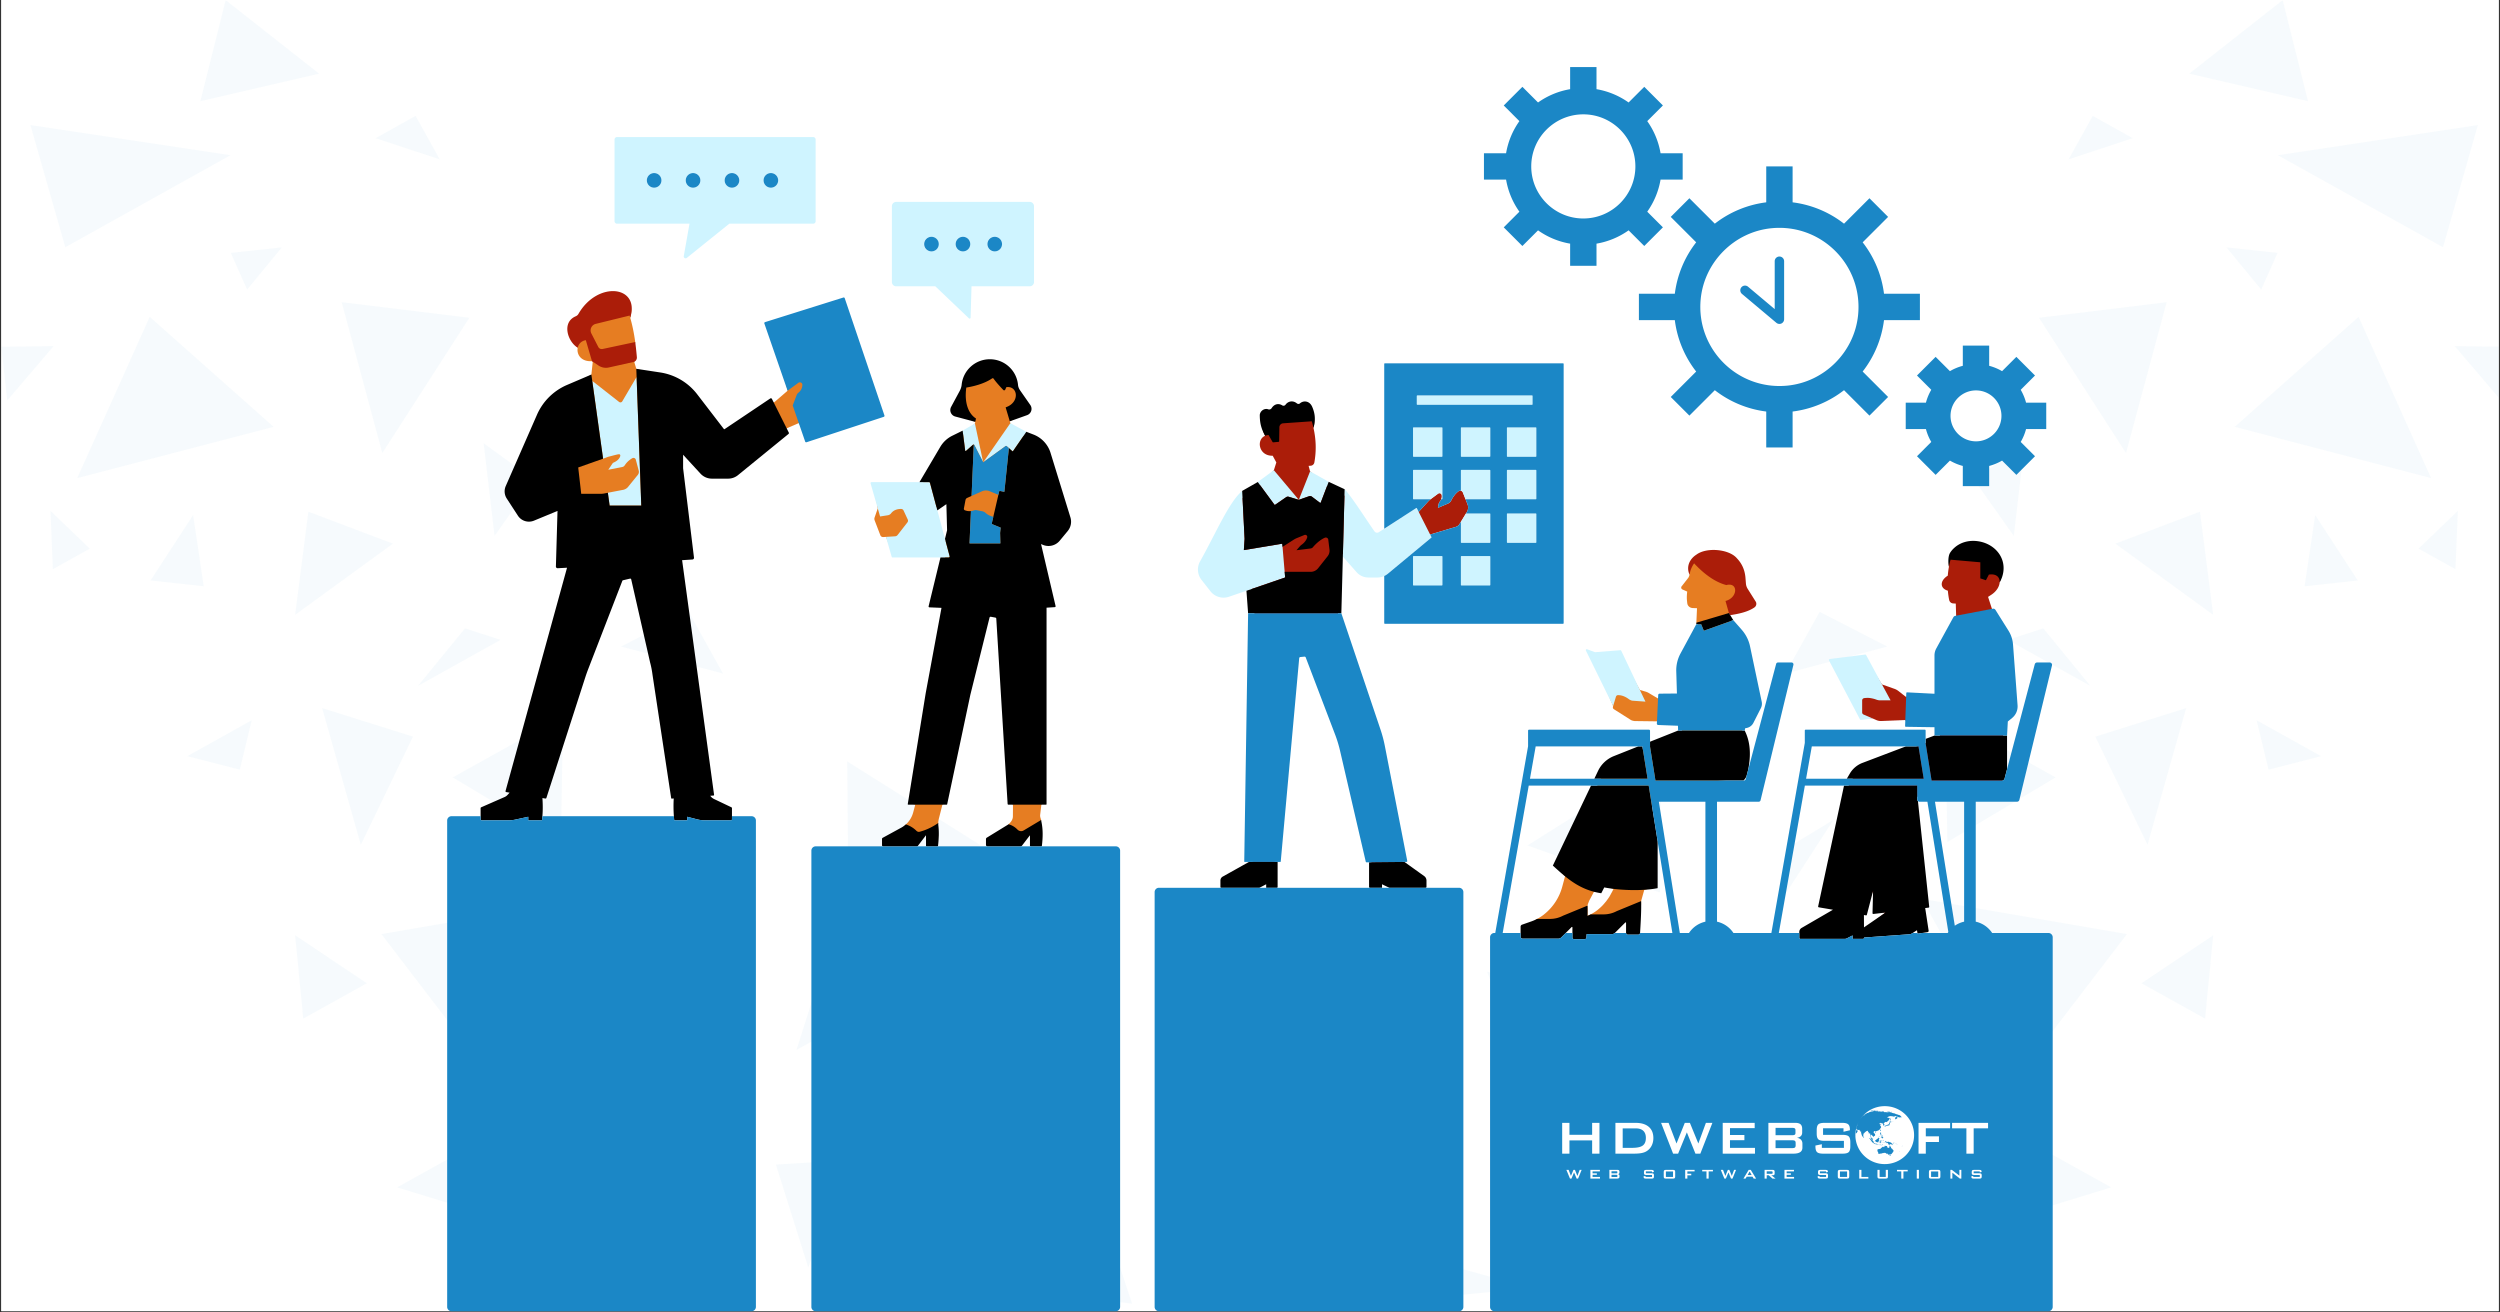 <svg xmlns="http://www.w3.org/2000/svg" width="1200" height="630" version="1.2" viewBox="0 0 900 472.5"><rect x="0" y="0" width="900" height="472.5" fill="#333333" stroke="none"/><defs><clipPath id="a"><path d="M.477 0h899.046v472H.477Zm0 0"/></clipPath><clipPath id="b"><path d="M.477 0H454v472H.477Zm0 0"/></clipPath><clipPath id="e"><path d="M.477 124H20v21H.477Zm0 0"/></clipPath><clipPath id="f"><path d="M420 414h32.996v16H420Zm0 0"/></clipPath><clipPath id="d"><path d="M0 0h454v472H0z"/></clipPath><clipPath id="h"><path d="M450 0h449.523v472H450Zm0 0"/></clipPath><clipPath id="k"><path d="M433 124h16.523v21H433Zm0 0"/></clipPath><clipPath id="j"><path d="M0 0h450v472H0z"/></clipPath><clipPath id="l"><path d="M160.887 24.137H739V472H160.887Zm0 0"/></clipPath><clipPath id="m"><path d="M563 421h7v3.438h-7Zm0 0"/></clipPath><clipPath id="n"><path d="M572 421h4v3.438h-4Zm0 0"/></clipPath><clipPath id="o"><path d="M579 421h5v3.438h-5Zm0 0"/></clipPath><clipPath id="p"><path d="M591 421h5v3.438h-5Zm0 0"/></clipPath><clipPath id="q"><path d="M598 421h6v3.438h-6Zm0 0"/></clipPath><clipPath id="r"><path d="M606 421h5v3.438h-5Zm0 0"/></clipPath><clipPath id="s"><path d="M612 421h5v3.438h-5Zm0 0"/></clipPath><clipPath id="t"><path d="M619 421h6v3.438h-6Zm0 0"/></clipPath><clipPath id="u"><path d="M627 421h6v3.438h-6Zm0 0"/></clipPath><clipPath id="v"><path d="M635 421h5v3.438h-5Zm0 0"/></clipPath><clipPath id="w"><path d="M642 421h4v3.438h-4Zm0 0"/></clipPath><clipPath id="x"><path d="M654 421h5v3.438h-5Zm0 0"/></clipPath><clipPath id="y"><path d="M661 421h5v3.438h-5Zm0 0"/></clipPath><clipPath id="z"><path d="M669 421h4v3.438h-4Zm0 0"/></clipPath><clipPath id="A"><path d="M675 421h5v3.438h-5Zm0 0"/></clipPath><clipPath id="B"><path d="M682 421h5v3.438h-5Zm0 0"/></clipPath><clipPath id="C"><path d="M690 421h1v3.438h-1Zm0 0"/></clipPath><clipPath id="D"><path d="M694 421h5v3.438h-5Zm0 0"/></clipPath><clipPath id="E"><path d="M702 421h5v3.438h-5Zm0 0"/></clipPath><clipPath id="F"><path d="M709 421h5v3.438h-5Zm0 0"/></clipPath><clipPath id="G"><path d="M562.355 404H576v12h-13.645Zm0 0"/></clipPath><clipPath id="H"><path d="M702 404h13.941v12H702Zm0 0"/></clipPath><clipPath id="I"><path d="M667 398.215h23V420h-23Zm0 0"/></clipPath><filter id="g" width="100%" height="100%" x="0%" y="0%" filterUnits="objectBoundingBox"><feColorMatrix in="SourceGraphic" values="0 0 0 0 1 0 0 0 0 1 0 0 0 0 1 0 0 0 1 0"/></filter></defs><g clip-path="url(#a)"><path d="M.477 0h899.046v472H.477Zm0 0" style="stroke:none;fill-rule:nonzero;fill:#fff;fill-opacity:1"/><path d="M.477 0h899.046v472H.477Zm0 0" style="stroke:none;fill-rule:nonzero;fill:#fff;fill-opacity:1"/></g><g clip-path="url(#b)"><g mask="url(#c)"><g clip-path="url(#d)"><path d="m115.965 254.902 13.926 49.227 18.78-38.938ZM137.297 336.27l38.61 50.453 35.253-63.149ZM53.902 114.066l-26.101 58.055 70.703-18.457ZM214.984 408.246l-27.422 55.738 44.934 7.977ZM111.012 184.203l-4.77 37.14 35.211-25.624ZM10.953 45.02l12.555 43.988 59.469-33.133ZM83.07 91.035l5.899 13.215 12.508-15.195ZM54.184 208.98l19.164 2.079-3.825-25.63ZM167.41 226.207l-16.945 20.719 29.734-16.567ZM90.621 259.293l-23.219 12.93 18.926 4.863ZM123 108.781l14.629 54.324 31.34-48.707ZM202.664 257.734l-.707 45.403-38.984-23.266ZM294.227 354.348l-7.504 23.644 23.789-13.262ZM165.285 415.04l-.613 19.07-21.711-6.657ZM106.242 336.695l25.817 17.274-22.891 12.742ZM81.23.04l33.649 26.48-42.758 9.91Zm0 0" style="stroke:none;fill-rule:nonzero;fill:#1b87c6;fill-opacity:1"/><g clip-path="url(#e)"><path d="m.477 124.828 2.12 19.352 16.712-19.586Zm0 0" style="stroke:none;fill-rule:nonzero;fill:#1b87c6;fill-opacity:1"/></g><path d="m135.223 49.738 23.078 7.645-8.684-15.668ZM32.332 197.512l-14.156-13.594.847 21.004ZM257.46 303.941l-14.534-8.828 17.367 26.809ZM223.574 232.766l36.719 9.722-12.367-22.226ZM174.113 159.566l3.918 33.368 14.25-20.153ZM304.988 274.113l.426 47.196 47.715-16.946ZM249.625 354.11l6.797 12.128-23.504-2.832ZM337.93 358.074l14.632 28.602 15.149-36.906ZM279.313 419.242l11.66 37.047 14.347-38.652ZM343.879 440.574l17.086-4.39-22.985-23.172ZM385.883 397.246l15.62-16.375-1.132 23.93ZM401.129 449.965l-48.945 13.687 55.363 5.618Zm0 0" style="stroke:none;fill-rule:nonzero;fill:#1b87c6;fill-opacity:1"/><g clip-path="url(#f)"><path d="m421.707 414.664-.805 15.242 32.094-12.035Zm0 0" style="stroke:none;fill-rule:nonzero;fill:#1b87c6;fill-opacity:1"/></g></g><mask id="c"><g filter="url(#g)"><path d="M0 0h900v472.5H0z" style="fill:#000;fill-opacity:.04;stroke:none"/></g></mask></g></g><g clip-path="url(#h)"><g mask="url(#i)" transform="translate(450)"><g clip-path="url(#j)"><path d="M337.031 254.902 323.11 304.13l-18.785-38.938ZM315.7 336.27l-38.61 50.453-35.254-63.149ZM399.094 114.066l26.101 58.055-70.703-18.457ZM238.012 408.246l27.422 55.738-44.93 7.977ZM341.988 184.203l4.766 37.14-35.211-25.624ZM442.043 45.02l-12.555 43.988-59.468-33.133ZM369.926 91.035l-5.899 13.215-12.507-15.195ZM398.813 208.98l-19.165 2.079 3.825-25.63ZM285.586 226.207l16.945 20.719-29.734-16.567ZM362.375 259.293l23.223 12.93-18.926 4.863ZM330 108.781l-14.633 54.324-31.34-48.707ZM250.332 257.734l.707 45.403 38.984-23.266ZM158.77 354.348l7.503 23.644-23.785-13.262ZM287.71 415.04l.614 19.07 21.711-6.657ZM346.754 336.695l-25.817 17.274 22.891 12.742ZM371.77.04l-33.653 26.48 42.758 9.91Zm0 0" style="stroke:none;fill-rule:nonzero;fill:#1b87c6;fill-opacity:1"/><g clip-path="url(#k)"><path d="m452.52 124.828-2.122 19.352-16.707-19.586Zm0 0" style="stroke:none;fill-rule:nonzero;fill:#1b87c6;fill-opacity:1"/></g><path d="m317.773 49.738-23.078 7.645 8.684-15.668ZM420.664 197.512l14.16-13.594-.851 21.004ZM195.535 303.941l14.535-8.828-17.367 26.809ZM229.422 232.766l-36.719 9.722 12.367-22.226ZM278.887 159.566l-3.918 33.368-14.254-20.153ZM148.008 274.113l-.426 47.196-47.715-16.946ZM203.371 354.11l-6.797 12.128 23.504-2.832ZM115.066 358.074l-14.632 28.602-15.149-36.906ZM173.684 419.242l-11.657 37.047-14.347-38.652ZM109.117 440.574l-17.082-4.39 22.985-23.172ZM67.113 397.246l-15.62-16.375 1.132 23.93ZM51.867 449.965l48.946 13.687-55.364 5.618ZM31.293 414.664l.8 15.242L0 417.871Zm0 0" style="stroke:none;fill-rule:nonzero;fill:#1b87c6;fill-opacity:1"/></g><mask id="i"><g filter="url(#g)"><path d="M0 0h900v472.5H0z" style="fill:#000;fill-opacity:.04;stroke:none"/></g></mask></g></g><path d="m314.547 148.492-23.969 8.051a.386.386 0 0 1-.488-.246l-2.527-3.984-4.364 1.882h-.004l-.394 1.188a.42.42 0 0 1-.11.504l-16.625 13.422a5.57 5.57 0 0 1-3.578 1.3h-5.86a5.52 5.52 0 0 1-4.093-1.8l-7.808-7.352-.805 8.676L247.707 200a.6.6 0 0 1-.555.676h-3.968l11.777 85.015a.23.23 0 0 1-.203.247l-1.168.082.055.082c.34.46.773.84 1.289 1.082l7.164 3.734a.34.34 0 0 1 .203.312l-.27 2.875a.35.35 0 0 1-.351.352l-8.102-.16c-.922 0-1.828-.11-2.71-.34l-3.622-.937v1.277l-3.934.215c-.05-.04-.093-.082-.148-.121-.258-2.536 1.066-5.47 1.219-8.098l-.692.05a.206.206 0 0 1-.23-.175l-6.125-43.477a33 33 0 0 0-.871-4.421l-8.528-31.215a.346.346 0 0 0-.433-.27l-4.57.246a.33.33 0 0 0-.254.23l-13.801 32.434a50 50 0 0 0-1.086 3.078L196.027 286.7a.3.3 0 0 1-.34.203l-1.085-.175c.191 2.804.113 5.378-.227 7.89l-3.543.176v-1.273l-5.441.734c-.758.164-1.543.246-2.317.246l-9.183.129a.35.35 0 0 1-.352-.352l.246-2.922a.35.35 0 0 1 .219-.324l8.883-4.25a3 3 0 0 0 .988-.703l.8-.867-1.222-.203a.312.312 0 0 1-.258-.395l23.297-81.668-3.379.176a.6.6 0 0 1-.636-.613l.671-21.899-10.195 4.688a4.745 4.745 0 0 1-5.777-1.8l-3.196-3.833a4.73 4.73 0 0 1-.355-4.531l12.055-24.992c2.117-4.825 4.226-8.309 9.066-10.371l8.149-4.934.5-4.625-.286-.191c-4.054.246-5.597-2.563-5.125-4.84-2.273-2.766-5.273-8.196-.066-10.407.406-.175.746-.46.965-.84 6.5-11.386 20.793-9.765 18.004.415l-.016.011c.79 2.727 1.383 5.657 1.805 8.774.094.664-.414 1.215-.332 1.906.12 1.125.246 2.277.34 3.43.054.691.25 1.5-.375 1.754l.757 2.55h.004l8.2 2.399c5.289.8 10.046 3.621 13.3 7.851l9.418 13.942c.067.082.176.097.27.043l17.035-12.703a.405.405 0 0 1 .594.164l.68.476.003.004 4.965-4.285-5.238-23.316a.394.394 0 0 1 .246-.5l23.824-7.211a.386.386 0 0 1 .488.246l11.95 38.12a.384.384 0 0 1-.258.49m69.703 37.61c.516 1.695-.414 2.648-1.543 4.02l-2.871 3.483c-1.535 1.856-3.402 2.61-5.57 1.567l-.422-.176 4.84 22.145a.325.325 0 0 1-.297.394l-3.485.63 1.375 70.304a.18.18 0 0 1-.175.176l-1.207 1.03-.079.65-.355 2.964a2.7 2.7 0 0 0 .098 1.086l.253.82c.028.203-.23.797-.187 1 .61 2.875.04 4.684-.312 7.598a.29.29 0 0 1-.286.285l-2.144-.172a.276.276 0 0 1-.285-.281l-.121-3.66-4.336 3.539a.82.82 0 0 1-.637.312l-10.012.297a.61.61 0 0 1-.61-.61l.165-1.495c0-.219.11-.406.285-.528l6.656-4.25c.043-.027.028-.449.067-.492.218-.156.496-.453.75-.77q.116-.141.226-.284c.059-.079.11-.168.16-.254.29-.465.45-1 .45-1.551l.02-2.547.003-1.656-1.164-.988c-.098 0-.164-.067-.176-.165l-3.078-66.843a.42.42 0 0 0-.34-.368l-4.02-.609a.41.41 0 0 0-.476.313l-7.61 30.488-7.116 37.344c-.028.078-.094.132-.164.132l-1.25.696h-.004l-1.332 5.262a7 7 0 0 0-.164 1.34c0 .284-.282.91-.254 1.195.132 1.152-.13 1.816-.157 3.035-.011.176-.027.367-.027.543-.039 1.058.094 2.05-.043 3.148a.27.27 0 0 1-.254.23l-3.113.009a.27.27 0 0 1-.258-.258l-.203-4.262-3.516 4.059a.5.5 0 0 1-.367.187h-.015l-11.141.227a.457.457 0 0 1-.461-.461l.082-1.621a.5.5 0 0 1 .07-.243s.012 0 .012-.015c.043-.055.082-.11.148-.149l.016-.011 6.07-3.48c.61-.325 1.262-1.184 1.762-1.63a8.8 8.8 0 0 0 2.617-4.273l.758-2.832-1.875-.43a.176.176 0 0 1-.176-.203l7.282-38.352 6.457-33.355-5.692.2a.328.328 0 0 1-.297-.395l5.325-17.328-18.77-.34a.36.36 0 0 1-.34-.243l-2.46-5.957-.009.004-.394.024-.613.039a1 1 0 0 1-.387-.063 1 1 0 0 1-.617-.586l-2.067-5.386a1.6 1.6 0 0 1-.093-.496v-.004c0-.168.023-.332.082-.493l.914-2.628.226-.66v-.016l-1.293-7.903c-.066-.218.11-.433.34-.433l16.875-.149 8.598-15.078 6.496-3.199 3.965-3.797.12-.578.005-.008-6.809-2.734c-1.508-.39-1.883-1.246-1.152-2.613l3.05-5.532c.38-.703.665-1.476.731-2.261.504-5.168 3.969-8.79 9.27-8.79 5.316 0 9.355 3.825 9.816 9.02.066.719.367 1.383.773 1.965l2.72 4.5c.91 1.3.327 3.117-1.165 3.644l-4.8 2.614.202.664 4.516 4.496 6.625 3.23Zm-41.926 5.05-.441-10.937-5.598 2.816 3.606 12.59Zm290.477 63.059-2.84 5.234a3.47 3.47 0 0 1-2.902 1.856l-.215.855c.14.278.238.559.36.836 1.831 4.235 1.151 8.465-.122 13.871-.488 2.075-2.223 3.61-4.352 3.797l-28.234 3.016 1.137 34.777c-1.48.3-1.996 1.758-3.692 1.863v.008h.004c-.222.781-.422 1.488-.593 2.098-.313 1.121-.524 1.883-.551 1.976.11 2.864-.828 6.493-1.114 10.91 0 .356-.285.641-.636.641l-2.114.098a.637.637 0 0 1-.636-.637l-.297-4.078c0-.148-.18-.219-.285-.11l-4.7 4.087c-.269.273-.652.433-1.042.433l-9.122-.398c-.011.394-.039.785-.066 1.18a.637.637 0 0 1-.637.636l-2.976.317a.637.637 0 0 1-.637-.637l-.101-3.524c0-.148-.176-.214-.286-.109l-4.664 3.598c-.27.27-.648.433-1.043.433l-11.664.313a.744.744 0 0 1-.746-.746l.086-3c0-.328.203-.614.512-.72l2.926-.897c.675-.243 1.144-1.036 1.77-1.375a15.3 15.3 0 0 0 2.573-1.653v-.015a19 19 0 0 0 6.508-9.926l1.012-3.754.004.004v-.004c-1.516-1.235-1.375-2.66-2.813-3.961l16.301-32.434a10.63 10.63 0 0 1 5.695-5.328l22.989-10.168-.098-.582-.453-2.68-6.82.06a.5.5 0 0 1-.489-.532l-1.226-.156-3.715-.051-4.277-.055c-.16 0-.313-.043-.47-.07-.359-.063-.706-.168-1.015-.367L581 255.316h-.004a1 1 0 0 1-.18-.16l-.011-.011c-.04-.047-.063-.102-.09-.157-.012-.023-.028-.043-.04-.066-.01-.031-.01-.063-.019-.098a.8.8 0 0 1-.011-.285c.003-.043.003-.086.015-.125v-.004l.067-.23-8.18-19.293 3.027.875 7.336-.64 7.445 13.269 2.25.648c.098.027.188.078.278.117.137.055.273.098.402.168l3.617 2.145.407-.801a.504.504 0 0 1 .5-.488l6.464-.172.434-7.895c-.07-2.238.461-4.46 1.531-6.441l5.25-10.5-.797-1 .23-5.219-.597-.02-.945-.035c-.965-.035-1.79-.707-1.942-1.609a15 15 0 0 1-.085-.695c-.055-.457-.09-.914-.094-1.38-.008-.706.039-1.437.14-2.241l-1.734-.774a.75.75 0 0 1-.422-.554.762.762 0 0 1 .219-.652l2.277-2.927c.188-.238.305-.515.395-.8.035-.121.082-.239.105-.368-.511-3.636.203-5.128 2.43-6.539 3.7-2.78 10.836-2.191 13.617 1.102 1.926 2.02 3.238 4.441 3.48 6.965l.176 2.289c.055.68.286 1.344.653 1.926l2.539 3.793c.34.691-.352 1.527-.988 1.972-2.223 1.574-4.426 1.309-7.743 2.668l.825 2.555 3.011 3.434c1.516 1.718 2.207 2.746 2.668 4.98l4.192 19.879a3.5 3.5 0 0 1-.297 2.289m-60.156 74.969h-.012c.91-.461 1.777-1.016 2.578-1.653v-.015a19 19 0 0 0 1.64-1.485c.356-.363.68-.75 1.004-1.14.13-.153.266-.297.387-.453.07-.086.121-.184.188-.27.332-.437.652-.883.941-1.348.02-.027.035-.054.055-.078.215-.347.394-.718.59-1.078.136-.258.293-.5.418-.762.144-.304.316-.593.445-.906-1.223-.148-2.61-1.586-3.613-1.789l-1.399 2.192c-.922-.133-1.199.859-2.039.644l-1.465 2.75c-.164.297-.312.61-.433.938a9 9 0 0 0-.434 1.3c.04 1.07.04 2.317 0 3.688l.004-.004c.105-.043.207-.094.309-.145.28-.12.558-.242.824-.378q.006-.004.012-.008m0 0" style="stroke:none;fill-rule:nonzero;fill:#e67d22;fill-opacity:1"/><path d="m725.277 253.223-1.527-20.578a11 11 0 0 0-1.648-5.02l-3.957-7.3a.9.9 0 0 0-.942-.41l-.101-.716-1.399-4.32 1.195-.781c1.872-1.227 2.872-2.953 2.973-4.426.512-1.352.649-2.336.856-3.672.867-5.695-3.207-9.133-8.903-9.96-3.351-.49-5.781-.372-7.933 1.636a8.1 8.1 0 0 0-1.41 1.652c-.79 1.152-.942 2.867-.872 4.59 0 .02.012.043.016.062a31 31 0 0 0-.422 3.266h-.02c-2.898 1.84-2.863 4.563.036 5.402h.008c.101 1.16.257 2.29.476 3.34.14.688.711 1.2 1.414 1.242l.957.06.137 4.366-.082.758a.92.92 0 0 0-.629.457l-4.754 10.828a5.2 5.2 0 0 0-.644 2.512l.144 15.351-10.875-1.707c-.074.067-.113.106-.187.172l-.973.926-2.75-2.168a5.2 5.2 0 0 0-1.484-.816l-4.465-1.574-6.067-9.465a.39.39 0 0 0-.386-.203l-11.278 1.257a.39.39 0 0 0-.297.567l10.504 19.613c.078.14.23.223.39.207l3.825.297 1.305.566a4.1 4.1 0 0 0 1.777.332l8.63-.351.972 1.52.176.183 10.875.062.496 4.41-26.786 10.817a9.06 9.06 0 0 0-4.543 3.836l-1.097 1.855c-.5.844-.852 1.75-1.055 2.7l-8.754 40.625a.277.277 0 0 0 .219.336l6.133 1.718-13.188 7.403c-.527.3-.855.867-.84 1.48l.207 1.078c0 .203.165.367.368.367l14.312-.476c.242 0 .5-.07.73-.176l3.173-1.348.527 1.786 2.414-.293a.367.367 0 0 0 .367-.368v-.12l15.899-1.09c.328-.024.652-.133.921-.31l2.891-1.358.86 1.62 2.105-.5a.49.49 0 0 0 .406-.558l-1.851-7.937 1.195-.133c.16-.028.27-.164.242-.313l-4.3-39.074 27.902-2.797a4.68 4.68 0 0 0 4.285-4.664l-.063-15.187.66-5.25 1.563-1.29a5.37 5.37 0 0 0 1.941-4.546m-54.851 81.718-.528-6.34.73.122a.29.29 0 0 0 .329-.203l3.356-7.82v.042-.004l.421 6.938a.27.27 0 0 0 .313.285l3.695.57.016.004ZM528.3 181.535a3.18 3.18 0 0 1-.223 2.785l-2.64 4.325c-.34.55-.883.94-1.516 1.082l-9.07 2.699-.633.3a.13.13 0 0 1-.032.153l-14.367 12.05a5.62 5.62 0 0 1-3.586 1.294h-3.355a5.6 5.6 0 0 1-4.2-1.891l-6.437-5.879-.59 23.317 14.313 44.593 9.355 42.989a.295.295 0 0 1-.285.347l-.726.008 7.57 5.988c.523.375.832.977.832 1.618l.152 1.335a.3.3 0 0 1-.3.301l-12.403-.57a.3.3 0 0 1-.129-.031l-3.164-.985v1.262l-3.164.11a.3.3 0 0 1-.3-.301l.34-8.512-.903.008a.3.3 0 0 1-.29-.227l-8.714-43.043-13.129-30.992a.446.446 0 0 0-.46-.29l-3.185-.21a.45.45 0 0 0-.402.406l-6.719 73.899a.14.14 0 0 1-.14.129h-.98l.726 9.101c0 .14-.113.254-.254.254l-2.762.191-.144-1.695-3.2 1.356a.25.25 0 0 1-.117.03l-12.425.079a.25.25 0 0 1-.25-.254l-.149-1.351c0-.586.317-1.125.824-1.41l10.301-6.008h-1.582a.143.143 0 0 1-.14-.145l1.949-89.035-1.133-10.348-7.145 2.957a6.01 6.01 0 0 1-6.675-1.976l-1.985-2.575a6.01 6.01 0 0 1-.433-6.789c5.707-10.226 9.105-19.34 13.886-23.453l5.727-3.898 4.758-5.36.882-2.789-1.285-2.382a.08.08 0 0 0-.066-.04c-5.09.106-5.969-5.964-2.574-7.218l-.114.015c-1.277-2.32-.867-3.687-.859-6.886.16-1.485 1.102-2.114 2.43-1.606.468.176.968-.035 1.234-.457.832-1.308 2.262-1.824 3.758-.902.406.25.914.14 1.195-.246.996-1.356 2.375-1.602 3.696-.524.324.266.808.301 1.12.02 1.16-1.055 2.688-1.496 3.712.734 1.289 2.918 1.793 4.64 1.125 7.043.91 4.074 1.093 8.13.312 12.469a1.44 1.44 0 0 1-1.324 1.16l-.75.043.539 1.969 5.738 5.07 5.742 2.676.137.066v.008c3.274 3.89 8.18 11.223 11.27 15.613a1.135 1.135 0 0 0 1.543.301l13.46-9.496a.126.126 0 0 1 .18.047l1.028.309 3.39-3.72c.313-.343.66-.66 1.035-.937l2.57-1.906c.485-.36 1.188-.074 1.294.52.05.277.047.535.02.78 0 .024-.009.048-.013.071a2.4 2.4 0 0 1-.187.664 2.6 2.6 0 0 1-.227.438 3 3 0 0 1-.304.425c-.192.227-.367.665-.422.95l-.23 1.277 3.656-1.566a2.23 2.23 0 0 0 1.14-1.094c.41-.852 1.227-2.25 2.531-3.254q.236-.181.477-.238a.93.93 0 0 1 .879.21q.006-.001.012.005.19.175.308.46l.938 2.387Zm103.816 35.137c.34.695.133 1.531-.504 1.984-2.218 1.57-5.558 2.336-8.726 2.793l-.278-.453-.187-.309-.02.008-1.222-4.343c4.523-1.18 4.648-6.872.297-5.73-4.243-1.102-8.293-4.255-11.598-7.821-.742 1.082-1.395 2.426-1.602 3.922-.007.054-.027.105-.039.16q-.005.005-.004.015c-1.37-3.14.25-5.812 2.473-7.23 3.707-2.77 11.793-1.984 14.574 1.312 1.922 2.016 2.82 4.282 3.067 6.793l.183 2.297c.051.68.274 1.34.64 1.922ZM228.934 125.18c.12 1.125.242 2.277.34 3.43.05.69-.34 1.359-.965 1.613-.094.043-.188.07-.297.097l-8.867 1.98a4.78 4.78 0 0 1-3.637-.679l-2.113-1.41-.286-.191-1.949-6.657-.262-.894a3.4 3.4 0 0 0-1.285.437c-.87.496-1.43 1.336-1.629 2.274-3.578-2.102-5.925-9.11-.718-11.32.406-.176.746-.462.964-.84 6.926-12.055 22.301-10.2 18.657 1.328l-.016.011c-.082-.257-.137-.515-.215-.757l-12.203 2.996a2.415 2.415 0 0 0-1.566 3.441l.925 1.805 1.583 3.082c.062.117.148.222.238.316.113.121.246.223.394.293.18.086.375.117.578.117.102.004.2.008.301-.011l11.77-2.508c.094.664.176 1.355.258 2.047m0 0" style="stroke:none;fill-rule:nonzero;fill:#ab1d09;fill-opacity:1"/><path d="M370.707 72.684h-48.086c-.848 0-1.535.687-1.535 1.535v27.312c0 .848.687 1.535 1.535 1.535h14.09l12.11 11.54c.218.21.581.062.59-.243l.335-11.297h20.961c.848 0 1.535-.687 1.535-1.535V74.22c0-.848-.687-1.535-1.535-1.535M335.277 90.5a2.626 2.626 0 1 1 .002-5.251 2.626 2.626 0 0 1-.002 5.251m11.387 0a2.626 2.626 0 1 1 .001-5.251 2.626 2.626 0 0 1 0 5.251m11.39 0a2.623 2.623 0 0 1-2.624-2.625 2.626 2.626 0 1 1 2.625 2.625m161.22 109.902v10.153a.22.22 0 0 1-.22.218h-10.152a.22.22 0 0 1-.218-.218v-10.153c0-.12.097-.218.218-.218h10.153c.12 0 .218.097.218.218m0-31.03v10.151a.22.22 0 0 1-.22.22h-.218a2.57 2.57 0 0 0 .18-1.516c-.106-.594-.809-.88-1.293-.52l-2.57 1.906c-.051.04-.09.09-.141.13h-6.11a.22.22 0 0 1-.218-.22v-10.152c0-.121.097-.219.218-.219h10.153c.12 0 .218.098.218.22m0-15.302v10.153a.22.22 0 0 1-.22.218h-10.152a.22.22 0 0 1-.218-.218V154.07c0-.12.097-.218.218-.218h10.153c.12 0 .218.097.218.218m17.234 46.332v10.153a.22.22 0 0 1-.219.218h-10.152a.22.22 0 0 1-.219-.218v-10.153c0-.12.098-.218.219-.218h10.152c.121 0 .219.097.219.218m0-15.347v10.152a.22.22 0 0 1-.219.219h-10.152a.22.22 0 0 1-.219-.219v-7.352l1.844-3.02h8.527c.121 0 .219.099.219.22m16.57 0v10.152a.22.22 0 0 1-.219.219h-10.152a.22.22 0 0 1-.219-.219v-10.152c0-.121.098-.22.219-.22h10.152c.121 0 .22.099.22.22m-16.57-15.684v10.152a.22.22 0 0 1-.219.22h-8.695l-.938-2.388c-.152-.386-.426-.613-.738-.683v-7.3c0-.122.098-.22.219-.22h10.152c.121 0 .219.098.219.22m16.57 0v10.152a.22.22 0 0 1-.219.22h-10.152a.22.22 0 0 1-.219-.22v-10.152c0-.121.098-.219.219-.219h10.152c.121 0 .22.098.22.22m-16.57-15.3v10.152a.22.22 0 0 1-.219.218h-10.152a.22.22 0 0 1-.219-.218V154.07c0-.12.098-.218.219-.218h10.152c.121 0 .219.097.219.218m16.57 0v10.152a.22.22 0 0 1-.219.218h-10.152a.22.22 0 0 1-.219-.218V154.07c0-.12.098-.218.219-.218h10.152c.121 0 .22.097.22.218m-43.039-8.56v-2.948c0-.122.102-.22.223-.22h41.242c.121 0 .219.098.219.22v2.949a.22.22 0 0 1-.22.218h-41.241a.22.22 0 0 1-.223-.218M292.746 49.345h-70.625a.883.883 0 0 0-.883.886v29.407c0 .488.395.886.883.886h26.098L246.16 92.2c-.11.617.606 1.035 1.09.645l15.305-12.32h30.191a.885.885 0 0 0 .883-.887V50.23a.883.883 0 0 0-.883-.886m-57.254 18.215a2.626 2.626 0 1 1 .002-5.252 2.626 2.626 0 0 1-.002 5.252m14.008 0a2.626 2.626 0 1 1 .001-5.252 2.626 2.626 0 0 1-.001 5.252m14.008 0a2.626 2.626 0 1 1 .001-5.252 2.626 2.626 0 0 1-.001 5.252m14.008 0a2.626 2.626 0 1 1 .001-5.252 2.626 2.626 0 0 1-.001 5.252M515.3 193.53l-15.758 13.078a5.5 5.5 0 0 1-1.223.75 5.6 5.6 0 0 1-2.36.543h-3.355a5.61 5.61 0 0 1-4.203-1.89l-4.91-5.551-.605 20.324.539-20.394.023-.836.559-21.125.055-2.157.003-.152.137.066v.008c3.274 3.89 7.527 10.711 10.617 15.102a1.135 1.135 0 0 0 1.543.3l1.957-1.261 11.547-7.461a.123.123 0 0 1 .18.047l.68 1.348 4.125 8.156.48.953a.13.13 0 0 1-.031.152m-43.672-23.855 6.695 3.77-.562 1.48-2.278 5.969a.204.204 0 0 1-.316.09l-2.867-2.173c-.301-.23-.696-.289-1.051-.164l-3.652 1.282-.032.015-.015-.011-3.582-1.094a1.11 1.11 0 0 0-.965.148l-3.938 2.723a.205.205 0 0 1-.285-.047l-5.09-6.93-.89-1.21 5.797-4.25.957 1.14 8.015 9.524 3.77-9.524Zm-9.152 36.183.164 1.93-.098.149-11.898 4.082-1.926.656-6.281 2.152a6 6 0 0 1-6.676-1.973l-3.219-4.101a6.015 6.015 0 0 1-.434-6.793c5.707-10.223 10.286-21.117 15.067-25.234v.003l.105 2.075.028.484.746 14.703-.266 4.043 13.672-2.277c.086-.012.164.047.168.133l.086.976Zm129.527 45.985.36.75-4.61-.336a2.3 2.3 0 0 1-.863-.262c-.149-.07-.297-.14-.43-.242q-.084-.064-.18-.133c-.808-.59-2.234-1.414-3.847-1.363-.329.008-.602.254-.696.566l-.484 1.61v.004l-.524 1.742-.011-.024-9.793-19.949a.344.344 0 0 1 .43-.473l2.789 1.032a.3.3 0 0 0 .144.02l9.024-.712a.35.35 0 0 1 .34.2l6.702 14.117Zm-361.98-92.82.835 22.996h-11.39l-.145-1.043-.492-3.579 1.664-.32 3.922-.754c.246-.05.48-.144.7-.254.362-.18.69-.425.952-.742l3.559-4.383c.156-.195.262-.422.32-.656.067-.27.074-.55 0-.824l-1.058-3.988a.87.87 0 0 0-1.274-.516c-1.07.633-1.953 1.422-2.61 2.41-.03.047-.07.086-.097.133-.207.328-.527.562-.906.613l-5.024.996s1.567-2.32 1.57-2.328a.7.7 0 0 1 .294-.23c1.695-.727 2.328-1.778 2.457-2.43.086-.465-.309-.586-.309-.586-.324-.101-2.172.438-3.476.766l-.086.02a6.4 6.4 0 0 0-1.075.35l-.675.247-.254.09-.313.11-1.66-11.907-2.234-16.09 9.668 7.582a.772.772 0 0 0 1.136-.23l5.153-8.77Zm139.456-3.583-1.027 1.493-3.746 5.433a.186.186 0 0 1-.277.04l-.493-.438-.734-.653-.785-.699a.33.33 0 0 0-.414-.02l-8.05 5.84 8.519-12.289 1.254-1.812.011.008Zm-18.41-2.523 2.883 13.52-3.183-6.22a.3.3 0 0 0-.204-.152c-.105-.03-.214-.027-.308.055l-2.488 2.195a.184.184 0 0 1-.305-.113l-.543-4.266-.195-1.55-.172-1.36 4.406-2.566.012-.008Zm-9.199 47.336q.023.084.004.16a.35.35 0 0 1-.344.277H321.34a.35.35 0 0 1-.336-.254l-2.063-7.16 3.293-.203c.356-.02.68-.191.899-.469l3.543-4.546a.99.99 0 0 0 .117-1.02l-1.512-3.254a.95.95 0 0 0-.836-.558c-.886-.024-2.57.144-3.652 1.574a1.85 1.85 0 0 1-1.191.695l-2.77.434-.84-2.922-2.586-8.996a.347.347 0 0 1 .336-.446h20.711c.156 0 .297.106.336.258l2.352 8.778.004.003.304 1.137 2.746 10.254.192.715Zm338.746 51.879h-3.746c-.484 0-.965-.102-1.418-.274-.031-.015-.086-.03-.121-.043q-.226-.083-.512-.171c-.097-.028-.187-.055-.293-.083a9 9 0 0 0-.683-.156 7 7 0 0 0-.301-.062 8 8 0 0 0-1.106-.11c-.062 0-.125.008-.187.008q-.491-.005-1 .067c-.05.007-.105 0-.16.011-.047.008-.09.032-.137.047a.82.82 0 0 0-.574.77v4.336a.82.82 0 0 0 .496.754l3.328 1.441-4.234.496a.4.4 0 0 1-.39-.207l-11.122-21.156a.39.39 0 0 1 .293-.57l12.68-1.583a.39.39 0 0 1 .39.204l5.692 10.543Zm0 0" style="stroke:none;fill-rule:nonzero;fill:#cff4ff;fill-opacity:1"/><path d="M513.535 317.008v2.289c0 .168-.133.3-.3.3H500.23a.3.3 0 0 1-.128-.027l-2.579-1.234v1.262h-4.359a.3.3 0 0 1-.3-.301v-8.867l.859-.012 11.34-.117.542-.004 7.102 5.094c.52.375.828.976.828 1.617m-35.773-142.082-2.278 5.969a.204.204 0 0 1-.316.09l-2.867-2.173c-.301-.23-.696-.289-1.051-.164l-3.652 1.282-.032.015-.015-.011-3.582-1.094a1.11 1.11 0 0 0-.965.148l-3.938 2.723a.205.205 0 0 1-.285-.047l-5.09-6.93-.89-1.21-5.625 3.206.105 2.075.028.484.746 14.703-.266 4.043 13.672-2.277c.086-.012.164.047.168.133l.086.976 4.047-2.59a7 7 0 0 1 1.097-.566l2.727-1.113c.543-.223 1.156.254 1.016.824-.239.95-.993 1.937-1.938 2.625-.25.18-.488.371-.691.601l-1.243 1.434 5.082-.629c.34-.043.641-.21.856-.473.559-.69 2.305-2.542 4.234-3.386.602-.262 1.282.144 1.293.8l.422 3.485a3.2 3.2 0 0 1-.668 2.363l-3.426 4.324a3.42 3.42 0 0 1-2.675 1.293h-9.371l.164 1.93-.098.149-11.898 4.082-1.926.656.597 8.11h33.57l.54-20.395.023-.836.559-21.125.055-2.157.003-.152-5.742-2.676Zm-22.207-18.082c.34-.125.703-.219 1.129-.239l.03.055 1.415 2.469a.24.24 0 0 0 .223.113l1.937-.172a.23.23 0 0 0 .211-.234l.043-2.781.035-2.243a1.445 1.445 0 0 1 1.344-1.421l10.328-.727c.23.793.426 1.582.602 2.371.668-2.402.796-4.734-.493-7.656-1.027-2.23-3.222-2.211-4.386-1.156-.313.28-.793.242-1.121-.024-1.32-1.078-3.055-.87-4.055.488a.89.89 0 0 1-1.195.243c-1.497-.918-2.961-.336-3.79.972-.269.422-.769.633-1.238.457-1.328-.507-2.894.516-3.054 2-.008 3.196.644 5.18 1.921 7.5Zm-4.856 153.441h-1.05l-9.47 5.293a1.61 1.61 0 0 0-.827 1.406v2.364c0 .136.113.25.253.25h13.73c.04 0 .083-.008.118-.028l2.371-1.234v1.262h3.867c.137 0 .25-.114.25-.25v-9.063Zm140.102 14.11L582.043 328a10.15 10.15 0 0 1-4.746 1.18h-4.664c-.18.097-.367.175-.555.265-.191.09-.383.188-.578.274v-.008a58 58 0 0 0-.004-3.684l-8.762 3.606a10.14 10.14 0 0 1-4.742 1.18h-4.664c-.625.34-1.289.625-1.969.867l-3.43 1.207a.76.76 0 0 0-.515.718v3.567c0 .422.34.746.746.746H561c.395 0 .773-.164 1.043-.434l1.617-1.613 2.125-2.129c.11-.11.285-.043.285.11v3.617c0 .355.285.636.637.636h3.77c.355 0 .64-.28.64-.636l.07-1.184h9.122c.382 0 .746-.156 1.015-.414.008-.008.02-.012.028-.02l3.742-3.742c.11-.109.285-.039.285.11v3.62q.001.014.008.032c.015.336.289.606.629.606h3.77c.339 0 .612-.27.632-.606 0-.012.004-.023.004-.031.277-4.402.492-8.555.379-11.426zm36.402-61.399h-23.086l-10.105 4.02v1.695H594l1.96 12.27h31.708c.434-.422.789-.922 1.047-1.485l.629-2.375c1.02-5.2.855-9.996-1.262-14.125Zm-33.672 19.824h-20.758l-13.746 28.793c1.442 1.309 2.88 2.621 4.395 3.852.004 0 .004.004.004.004 2.949 2.394 6.207 4.472 10.406 5.566q.02.001.04.008c.823.21 1.683.39 2.585.523l1.078-2.097c.992.195 2.106.37 3.313.515q.018.004.03.008c3.352.399 7.352.567 11.063.332h.004c1.696-.11 3.332-.293 4.809-.59v-16.843l-2.047-12.743Zm-.398-2.465-1.692-10.52-.18-1.124h-1.507l-8.762 3.484a10.68 10.68 0 0 0-5.691 5.328l-1.352 2.832Zm19.297-55.625.949 2.333 9.82-3.516.797-.281-1.11-1.817-.277-.453-.187-.309-.02.008-11.71 3.477-.024.558ZM283.2 154.195v-.004l-4.63-9.238-.004-.008-.671-1.34a.413.413 0 0 0-.602-.156l-16.43 11.031a.206.206 0 0 1-.273-.042l-9.602-12.5a20.7 20.7 0 0 0-13.293-7.852l-8.62-1.316h-.009v.003l.079 2.122.03.812.848 23.316.836 22.997h-11.39l-.145-1.043-.496-3.579-1.406.274c-.32.062-.649.094-.973.094h-7.207l-1.086-9.473 4.18-1.48 1.77-.625 3.003-1.067h.004l-1.66-11.906-2.242-16.094-.063-.45-.253-1.827-.004-.008-8.746 3.738a20.7 20.7 0 0 0-10.829 10.73l-11.234 25.65a4.74 4.74 0 0 0 .352 4.523l4.004 6.16a4.74 4.74 0 0 0 5.785 1.8l8.48-3.5-.578 20a.61.61 0 0 0 .633.622l3.375-.176-22.137 80.375c-.05.18.066.363.25.394l1.219.203-.797.864a3 3 0 0 1-.984.699l-8.454 3.707a.36.36 0 0 0-.21.324v4.016c0 .195.156.355.351.355h9.79c.776 0 1.55-.086 2.312-.254l4.699-1.03v1.284h4.941c.067-.488.11-.984.149-1.484.175-2.082.16-4.27.008-6.535l1.078.176a.31.31 0 0 0 .347-.204l13.985-43.37q.504-1.553 1.09-3.075l12.265-31.707a.36.36 0 0 1 .258-.23l2.512-.586a.354.354 0 0 1 .43.273l6.792 29.867c.395 1.453.684 2.934.871 4.43l6.723 44.45c.02.109.121.19.23.179l.696-.05a48 48 0 0 0 .05 6.382c.036.453.067.906.114 1.355l.14.13h4.54v-1.286l3.617.938c.887.23 1.793.347 2.707.347h9.437c.196 0 .356-.16.356-.355v-4.024a.36.36 0 0 0-.203-.32l-6.262-2.984a3.4 3.4 0 0 1-1.285-1.078l-.059-.082 1.168-.086a.217.217 0 0 0 .2-.246l-11.508-84.48 3.718-.243a.6.6 0 0 0 .559-.672l-3.918-32.187v-4.856l6.262 6.805a5.57 5.57 0 0 0 4.101 1.8h5.86c1.308 0 2.574-.46 3.578-1.3l18.136-14.782a.41.41 0 0 0 .11-.507Zm60.698-4.242 7.196 1.918.258-1.219c-2.622-1.632-4.278-5.484-3.477-11.132 2.328-.364 6.445-1.317 9.281-3.293a.386.386 0 0 1 .551.105c.879 1.29 2.68 3.219 3.496 4.07.203.211.55.145.672-.12l.422-.91c4.187-.567 4.984 5.53-.27 7.273l1.5 5.027.024-.008 6.199-2.21a2.408 2.408 0 0 0 1.168-3.645l-3.656-5.246c-.41-.586-.707-1.258-.77-1.97-.469-5.195-4.836-9.265-10.152-9.265-5.293 0-9.649 4.04-10.145 9.203-.078.797-.355 1.559-.734 2.262l-3.066 5.695a2.405 2.405 0 0 0 1.503 3.465m34.293 13.063a10.32 10.32 0 0 0-6.152-6.586l-2.559-.989-1.027 1.493-3.746 5.433a.186.186 0 0 1-.277.04l-.493-.438-.734-.653-1.633 15.746-1.53-.312a.295.295 0 0 0-.353.223l-.269 1.164-1.824 7.902-.54 2.336a.3.3 0 0 0 .024.203c.012.02.035.027.05.043.028.04.056.078.102.098l3.004 1.222-.195 1.891.098 3.793h-11.11l.504-11.625a4.6 4.6 0 0 1-2.207-.316.564.564 0 0 1-.324-.621l.574-3.036c.063-.324.262-.597.551-.754l1.64-.734.801-18.473c-.105-.03-.214-.027-.308.055l-2.488 2.195a.184.184 0 0 1-.305-.113l-.543-4.266-.195-1.55-.172-1.36-3.735 1.84c-1.8.887-3.3 2.281-4.32 4.008l-7.488 12.691h3.441c.156 0 .297.106.336.258l2.352 8.778.004.003.304 1.137 3.246-2.242.254 9.39-.754 3.106.192.715 1.484 5.543q.023.084.004.16a.35.35 0 0 1-.344.277h-2.965l-4.265 17.563a.317.317 0 0 0 .297.394l4.34.18-5.704 30.828-6.441 39.82c-.02.106.062.2.164.2h13.856a.17.17 0 0 0 .164-.137l8.363-39.48 6.894-27.72a.413.413 0 0 1 .473-.304l1.621.3c.18.032.317.18.332.36l4.09 66.817c.066.062.105.097.172.164h13.668a.17.17 0 0 0 .168-.172v-70.738l2.965-.192a.323.323 0 0 0 .289-.394l-5.235-22.313.41.168a5.244 5.244 0 0 0 6.32-1.39l2.884-3.493a5.26 5.26 0 0 0 .964-4.886Zm-3.378 132.18-6.325 3.777c-.722.433-1.62.27-2.21-.336-1.106-1.133-2.282-1.664-3.223-1.899a.6.6 0 0 1-.121.098l-7.7 4.73a.63.63 0 0 0-.285.528v2.035c0 .25.149.46.36.555a.6.6 0 0 0 .25.054h11.734c.082 0 .16-.031.238-.054a.74.74 0 0 0 .39-.258l2.864-3.742v3.77c0 .105.067.179.152.23.04.023.083.054.133.054h3.727c.055 0 .09-.031.133-.054.086-.051.152-.13.152-.23.352-2.915.434-5.774-.176-8.65-.039-.202-.066-.406-.094-.609m-37.043 1.081c-2.13 1.485-4.368 2.551-6.711 3.16-.418.11-.848-.046-1.153-.351-1.035-1.035-2.297-1.8-3.785-2.305-.5.446-1.055.852-1.668 1.18l-6.68 3.652a.46.46 0 0 0-.168.157c-.003.007-.011.011-.015.015a.5.5 0 0 0-.063.242v2.25c0 .18.102.332.25.407a.5.5 0 0 0 .211.054h12.035c.063 0 .141-.02.207-.054a.5.5 0 0 0 .176-.133l2.957-3.867v3.796c0 .09.055.157.125.204.04.027.078.054.133.054h3.809c.05 0 .097-.023.14-.054.059-.043.11-.102.118-.176q.196-1.653.253-3.246c.008-.176.024-.356.028-.532a26 26 0 0 0-.16-3.585 9 9 0 0 1-.04-.868m363.855-92.297c.156-.87.348-1.707.582-2.492l10.707.938v5.789l2.02.676 1.058-2.032c2.719-.433 4.004.98 3.88 2.813a10.5 10.5 0 0 0 1.312-3.68c.867-5.695-3.403-10.32-9.098-11.148-3.348-.485-6.441.437-8.598 2.441a8.3 8.3 0 0 0-1.41 1.656c-.785 1.153-.777 3.606-.469 4.977 0 .02.012.043.016.062m19.488 60.817H696.41l-3.183 1.207v1.594l2.14 13.382h25.434c.043 0 .082-.015.12-.02a.85.85 0 0 0 .708-.62l.91-3.442v-12.101Zm-30.656 23.582 4.063 38.066a.28.28 0 0 1-.247.309l-1.203.14 1.239 8.137a.48.48 0 0 1-.403.551l-1.898.29-1.7.257-.038-.258-.149-.992-1.558.992-.258.164a2 2 0 0 1-.922.305l-16.32 1.176-.008-.055v.168a.367.367 0 0 1-.367.367h-3.75l-.004-1.242-2.079 1.066a1.6 1.6 0 0 1-.73.176h-16.004a.366.366 0 0 1-.367-.363l-.008-1.762-.004-.336c0-.613.324-1.18.856-1.488l11.273-6.543-5.11-.871a.283.283 0 0 1-.226-.336l9.27-43.277c.011-.067.043-.133.058-.2h26.324v4.942c0 .242.102.46.27.617m-11.691 40.152h-.024l-4.324.496a.282.282 0 0 1-.313-.285l.207-8 .004-.039-.004.008-2.242 8.617a.28.28 0 0 1-.316.207l-.738-.125.023 4.442 7.719-5.317Zm13.773-48.176-1.875-11.656h-4.535l-15.621 5.934a8.98 8.98 0 0 0-4.555 3.832l-1.098 1.863c-.007.008-.007.016-.015.027Zm0 0" style="stroke:none;fill-rule:nonzero;fill:#000;fill-opacity:1"/><g clip-path="url(#l)"><path d="M526.813 321.152V470.48c0 .86-.696 1.555-1.551 1.555h-108.04c-.859 0-1.554-.695-1.554-1.555V321.152c0-.859.695-1.554 1.555-1.554h108.039c.855 0 1.55.695 1.55 1.554m212.16 16.27V470.48c0 .86-.696 1.555-1.551 1.555H537.977c-.856 0-1.551-.695-1.551-1.555V337.422c0-.856.695-1.55 1.55-1.55h.313l11.82-67.22v-5.601c0-.207.172-.375.38-.375l43.144.012c.207 0 .379.167.379.375v5.648H594l1.96 12.27h31.833c.312 0 .586-.211.664-.512l.258-.973.629-2.375 10.066-38.113a.69.69 0 0 1 .664-.512h4.887c.445 0 .773.414.668.848l-11.828 48.75a.69.69 0 0 1-.672.527h-15.004v43.18a9.6 9.6 0 0 1 5.91 4.07h13.66l12.035-68.43v-4.468c0-.164.133-.297.297-.297h42.903c.164 0 .297.133.297.297v4.625l2.14 13.382h25.434c.043 0 .082-.015.12-.02a.85.85 0 0 0 .708-.62l.91-3.442 9.977-37.765a.86.86 0 0 1 .832-.637h4.53c.56 0 .97.52.837 1.059l-11.746 48.41a.86.86 0 0 1-.832.656h-14.871v43.18a9.58 9.58 0 0 1 5.906 4.07h20.25c.855 0 1.55.695 1.55 1.55m-188.188-57.067h42.348l-1.692-10.52-.18-1.124h-1.507l-36.906-.012Zm51.27 55.516-5.301-32.98-2.047-12.743-1.176-7.328h-43.183l-9.38 53.051h6.446v1.3c0 .423.34.747.746.747H561c.395 0 .773-.164 1.043-.434l1.617-1.613h2.41v1.598c0 .355.285.636.637.636h3.77c.355 0 .64-.28.64-.636l.07-1.184h9.122c.382 0 .746-.156 1.015-.414h4.063c.015.336.289.606.629.606h3.77c.339 0 .612-.27.632-.606Zm11.894-47.25h-16.765l7.554 47.25h3.305a9.58 9.58 0 0 1 5.906-4.07Zm36.242-8.266h42.348l-1.875-11.656H652.25Zm51.211 55.157-7.535-46.89h-2.824a.84.84 0 0 1-.586-.243.84.84 0 0 1-.27-.617v-4.942h-40.433l-9.379 53.051h7.371l.008 1.762c0 .199.164.363.367.363h16.004c.254 0 .504-.058.73-.176l2.079-1.066.004 1.242h3.75a.367.367 0 0 0 .367-.367v-.168l.008.055 16.32-1.176c.328-.024.644-.13.922-.305l.258-.164h1.707l.039.258 1.699-.258h9.176c.074-.117.136-.246.218-.36m5.684-46.89H696.59l7.137 44.64a9.6 9.6 0 0 1 3.359-1.461ZM401.69 304.683H374.93c-.043.023-.078.054-.133.054h-3.727c-.05 0-.093-.031-.132-.054h-3.407c-.078.023-.156.054-.238.054h-11.734a.6.6 0 0 1-.25-.054H337.57a.24.24 0 0 1-.14.054h-3.809c-.055 0-.094-.027-.133-.054h-3.258a.5.5 0 0 1-.207.054h-12.035a.5.5 0 0 1-.21-.054h-24.13c-.855 0-1.55.695-1.55 1.554V470.48c0 .86.695 1.555 1.55 1.555h108.043c.856 0 1.551-.695 1.551-1.555V306.238c0-.86-.695-1.554-1.55-1.554m-131.117-10.848h-7.066v1.129c0 .195-.16.355-.356.355h-9.437c-.914 0-1.82-.117-2.707-.347l-3.617-.938v1.285h-4.54l-.14-.129c-.047-.449-.078-.902-.113-1.355h-47.336c-.04.5-.082.996-.149 1.484h-4.941v-1.285l-4.7 1.031c-.761.168-1.535.254-2.312.254h-9.789a.353.353 0 0 1-.351-.355v-1.13h-10.485c-.86 0-1.555.696-1.555 1.556v175.09c0 .859.696 1.554 1.555 1.554h108.04c.855 0 1.55-.695 1.55-1.555V295.39c0-.859-.695-1.554-1.55-1.554m227.746-69.508V207.36a5.5 5.5 0 0 0 1.223-.75l15.758-13.078a.13.13 0 0 0 .031-.152l-.48-.953 9.07-2.7a2.39 2.39 0 0 0 1.515-1.081l.481-.79v7.352c0 .121.098.219.219.219h10.152a.22.22 0 0 0 .219-.219v-10.152a.22.22 0 0 0-.219-.22h-8.527l.316-.515a3.18 3.18 0 0 0 .223-2.785l-.707-1.793h8.695a.22.22 0 0 0 .219-.219v-10.152a.22.22 0 0 0-.219-.219h-10.152a.22.22 0 0 0-.219.22v7.3c-.297-.067-.629.008-.938.246-1.304 1.004-2.12 2.402-2.53 3.254a2.23 2.23 0 0 1-1.141 1.094l-3.657 1.566.23-1.277c.056-.285.231-.723.423-.95.23-.27.402-.558.53-.863h.22a.22.22 0 0 0 .218-.219v-10.152a.22.22 0 0 0-.218-.219h-10.153a.22.22 0 0 0-.218.22v10.151a.22.22 0 0 0 .218.22h6.11a7 7 0 0 0-.895.808l-3.39 3.719-.68-1.348a.123.123 0 0 0-.18-.047l-11.547 7.46v-59.304a.23.23 0 0 1 .23-.23h64.13c.125 0 .23.105.23.23v93.297a.23.23 0 0 1-.23.23h-64.13a.23.23 0 0 1-.23-.23m54.758-39.273a.22.22 0 0 0-.219-.22h-10.152a.22.22 0 0 0-.219.22v10.152c0 .121.098.219.219.219h10.152a.22.22 0 0 0 .22-.219Zm0-15.684a.22.22 0 0 0-.219-.219h-10.152a.22.22 0 0 0-.219.22v10.151a.22.22 0 0 0 .219.22h10.152a.22.22 0 0 0 .22-.22Zm-.219-15.52h-10.152a.22.22 0 0 0-.219.22v10.152c0 .12.098.218.219.218h10.152a.22.22 0 0 0 .22-.218V154.07a.22.22 0 0 0-.22-.218m-33.586.22a.22.22 0 0 0-.218-.22h-10.153a.22.22 0 0 0-.218.22v10.152c0 .12.097.218.218.218h10.153a.22.22 0 0 0 .218-.218Zm32.23-8.34a.22.22 0 0 0 .22-.22v-2.948a.22.22 0 0 0-.22-.22h-41.241a.22.22 0 0 0-.223.22v2.949c0 .12.102.218.223.218Zm-14.995 18.492V154.07a.22.22 0 0 0-.219-.218h-10.152a.22.22 0 0 0-.219.218v10.153c0 .12.098.218.219.218h10.152a.22.22 0 0 0 .219-.218m-10.59 46.332c0 .12.098.218.219.218h10.152a.22.22 0 0 0 .219-.218v-10.153a.22.22 0 0 0-.219-.218h-10.152a.22.22 0 0 0-.219.218Zm-17.234 0c0 .12.097.218.218.218h10.153a.22.22 0 0 0 .218-.218v-10.153a.22.22 0 0 0-.218-.218h-10.153a.22.22 0 0 0-.218.218Zm92.785-132.47 6.71-6.714 9.153 9.152a37.8 37.8 0 0 1 18.512-7.683V59.91h9.492v12.93a37.73 37.73 0 0 1 18.512 7.687l9.156-9.156 6.71 6.715-9.155 9.152a37.74 37.74 0 0 1 7.683 18.512h12.922v9.492h-12.922a37.74 37.74 0 0 1-7.683 18.512l9.156 9.156-6.711 6.711-9.156-9.156a37.73 37.73 0 0 1-18.512 7.687v12.934h-9.492v-12.934a37.8 37.8 0 0 1-18.512-7.683l-9.152 9.152-6.711-6.71 9.152-9.153a37.75 37.75 0 0 1-7.687-18.516h-12.93v-9.492h12.93a37.8 37.8 0 0 1 7.687-18.516Zm42.035 60.735c13.312-1.328 24.078-12.093 25.41-25.406 1.797-17.988-13.258-33.043-31.242-31.242-13.313 1.332-24.078 12.098-25.41 25.41-1.797 17.984 13.258 33.035 31.242 31.238M542.19 64.656h-7.968v-9.492h7.968a28.06 28.06 0 0 1 4.793-11.559l-5.636-5.632 6.71-6.715 5.637 5.637a28 28 0 0 1 11.555-4.79v-7.968h9.492v7.968c4.25.723 8.176 2.391 11.555 4.79l5.637-5.637 6.71 6.71-5.636 5.637a28.1 28.1 0 0 1 4.793 11.56h7.96v9.491h-7.96a28.1 28.1 0 0 1-4.793 11.555l5.637 5.637-6.711 6.71-5.637-5.636a28.1 28.1 0 0 1-11.555 4.793v7.969h-9.492v-7.97a28.1 28.1 0 0 1-11.555-4.792l-5.636 5.637-6.711-6.711 5.636-5.637a28 28 0 0 1-4.793-11.555m9.059-4.746c0 10.336 8.41 18.742 18.746 18.742s18.742-8.406 18.742-18.742-8.406-18.746-18.742-18.746-18.746 8.41-18.746 18.746m138.867 75.274 6.711-6.711 5.145 5.144a18.4 18.4 0 0 1 4.64-1.926v-7.273h9.492v7.273a18.5 18.5 0 0 1 4.641 1.926l5.145-5.144 6.71 6.71-5.144 5.145a18.7 18.7 0 0 1 1.926 4.64h7.265v9.493h-7.265a18.6 18.6 0 0 1-1.926 4.64l5.145 5.145-6.711 6.711-5.145-5.144a18.5 18.5 0 0 1-4.64 1.925v7.274h-9.493v-7.274a18.5 18.5 0 0 1-4.64-1.925l-5.145 5.144-6.71-6.71 5.144-5.145a18.4 18.4 0 0 1-1.926-4.641h-7.274v-9.492h7.274a18.4 18.4 0 0 1 1.926-4.645Zm12.074 14.53c0 5.056 4.114 9.169 9.168 9.169 5.055 0 9.164-4.113 9.164-9.168s-4.109-9.168-9.164-9.168-9.168 4.113-9.168 9.168M639.5 116.22a1.715 1.715 0 0 0 1.809.238c.593-.281.976-.879.976-1.539V94.043a1.695 1.695 0 0 0-3.39 0v17.238l-9.637-8.097a1.696 1.696 0 0 0-2.18 2.597ZM346.664 90.5a2.623 2.623 0 0 0 2.625-2.625 2.626 2.626 0 1 0-2.625 2.625m-11.387 0a2.626 2.626 0 1 0-.001-5.251 2.626 2.626 0 0 0 .001 5.251m22.778 0a2.626 2.626 0 1 0-.002-5.251 2.626 2.626 0 0 0 .002 5.251M249.5 67.559a2.626 2.626 0 1 0-.001-5.252 2.626 2.626 0 0 0 .001 5.252m-14.008 0a2.626 2.626 0 1 0-.001-5.252 2.626 2.626 0 0 0 .001 5.252m28.016 0a2.626 2.626 0 1 0-.002-5.252 2.626 2.626 0 0 0 .002 5.252m14.008 0a2.626 2.626 0 1 0-.002-5.252 2.626 2.626 0 0 0 .002 5.252m170.55 242.726h12.856a.15.15 0 0 0 .144-.129l6.649-73.218a.446.446 0 0 1 .398-.403l1.489-.148c.203-.02.39.097.46.285l10.547 27.683a45 45 0 0 1 1.817 5.957l9.25 39.899c.031.133.148.23.285.226l.902-.007.86-.012 11.34-.117.542-.004.727-.008a.292.292 0 0 0 .281-.348l-8.078-41.437a46 46 0 0 0-1.547-5.84l-14.101-41.879h-33.57l-1.391 89.356c0 .078.062.144.14.144m148.891-60.078-.055 1.262-.05.96-.028.583-.312 6.672-.043.785a.5.5 0 0 0 .488.531l7.106.27.054 1.722h23.957l.219-.855a3.48 3.48 0 0 0 2.902-1.856l2.723-5.37c.355-.704.46-1.505.3-2.29l-4.19-19.879a13.16 13.16 0 0 0-3.024-6.047l-3.008-3.43-.797.282-9.82 3.516-.95-2.333h-1.761l-5.684 10.52a12.76 12.76 0 0 0-1.53 6.441l.241 7.973-6.234.055a.507.507 0 0 0-.504.488M318.402 149.574l-14.3-42.226a.384.384 0 0 0-.48-.243l-28.204 8.856a.39.39 0 0 0-.25.496l8.36 24.18.007.023 3.852-2.836c.61-.453 1.496-.012 1.465.746-.04.883-.348 1.953-1.41 2.793-.278.223-.516.492-.633.828l-1.438 3.774 2.117 6.137.078.218 2.297 6.649c.07.199.285.304.489.242l27.804-9.149a.386.386 0 0 0 .246-.488m41.735 46.051-.098-3.793.195-1.89-3.007-1.227c-.043-.02-.07-.059-.098-.094-.016-.016-.04-.023-.05-.043a.3.3 0 0 1-.024-.203l.539-2.336a6 6 0 0 1-2.793-1.394 2.4 2.4 0 0 0-1.156-.59l-2.106-.395c-.344-.066-.695-.004-1.027.117a4.5 4.5 0 0 1-.98.223l-.505 11.625Zm-3.825-18.773 3.106 1.285.27-1.164a.295.295 0 0 1 .351-.223l1.531.313 1.633-15.747-.785-.699a.33.33 0 0 0-.414-.02l-8.05 5.84-3.184-6.218a.3.3 0 0 0-.204-.153l-.8 18.473 3.687-1.648a3.6 3.6 0 0 1 2.86-.04m366.227 87.945.277-5.055 1.563-1.285a5.39 5.39 0 0 0 1.945-4.55l-1.636-21.868a11 11 0 0 0-1.649-5.02l-4.684-7.468a.91.91 0 0 0-.94-.41l-.313.058-12.891 2.457-.352.067a.92.92 0 0 0-.629.457l-6.171 11.265a5.25 5.25 0 0 0-.645 2.516v13.793l-9.957-.512c-.074.067-.113.106-.187.172l-.06 1.54-.296 8.26-.082 2.247c.07.07.106.113.176.184l10.406.16v2.992Zm0 0" style="stroke:none;fill-rule:nonzero;fill:#1b87c6;fill-opacity:1"/></g><g clip-path="url(#m)"><path d="m565.191 424.293-1.296-3.14h.812l.836 2.19.894-2.19h.536l.89 2.19.824-2.19h.704l-1.282 3.14h-.527l-.926-2.219-.93 2.219Zm0 0" style="stroke:none;fill-rule:nonzero;fill:#fff;fill-opacity:1"/></g><g clip-path="url(#n)"><path d="M572.54 424.293v-3.14h3.417v.554h-2.633v.688h1.535v.539h-1.535v.773h2.672v.59h-3.457Zm0 0" style="stroke:none;fill-rule:nonzero;fill:#fff;fill-opacity:1"/></g><g clip-path="url(#o)"><path d="M579.379 424.293v-3.14h2.863q.398.001.578.144c.117.094.176.254.176.465v.379q0 .21-.14.351a.75.75 0 0 1-.403.188q.27.04.414.199a.54.54 0 0 1 .149.398v.403q0 .309-.246.465-.245.152-.743.152h-2.648Zm2.504-2.629h-1.742v.742h1.742c.137 0 .226-.015.277-.05q.074-.047.074-.176v-.297q0-.121-.07-.172c-.047-.031-.144-.047-.281-.047m0 1.262h-1.742v.804h1.742q.224-.002.3-.062c.051-.043.079-.113.079-.219v-.238q-.002-.16-.078-.219-.078-.065-.301-.066m0 0" style="stroke:none;fill-rule:nonzero;fill:#fff;fill-opacity:1"/></g><g clip-path="url(#p)"><path d="M594.71 421.715h-2.19v.664h2.074q.485-.002.66.156.167.153.168.586v.43q-.001.432-.172.59t-.652.156h-2.07q-.491.001-.665-.156-.176-.155-.176-.59v-.086l.692-.125v.367h2.344v-.715h-2.067c-.324 0-.547-.055-.66-.156q-.174-.158-.172-.586v-.355q-.002-.429.172-.582c.113-.106.336-.157.66-.157h1.89q.484.001.661.149.176.151.176.53v.08l-.672.14Zm0 0" style="stroke:none;fill-rule:nonzero;fill:#fff;fill-opacity:1"/></g><g clip-path="url(#q)"><path d="M598.945 421.895q.001-.428.172-.586.164-.155.656-.157h2.47q.49-.001.66.157.163.157.163.586v1.656c0 .289-.054.484-.171.59q-.17.157-.657.156h-2.465q-.49.001-.66-.156-.169-.155-.168-.59Zm.778 1.796h2.566v-1.96h-2.566Zm0 0" style="stroke:none;fill-rule:nonzero;fill:#fff;fill-opacity:1"/></g><g clip-path="url(#r)"><path d="M606.668 424.293v-3.14h3.383v.562h-2.598v.82h1.399v.586h-1.399v1.172Zm0 0" style="stroke:none;fill-rule:nonzero;fill:#fff;fill-opacity:1"/></g><g clip-path="url(#s)"><path d="M615.113 421.715v2.578h-.777v-2.578h-1.54v-.563h3.856v.563Zm0 0" style="stroke:none;fill-rule:nonzero;fill:#fff;fill-opacity:1"/></g><g clip-path="url(#t)"><path d="m620.773 424.293-1.293-3.14h.813l.832 2.19.898-2.19h.536l.89 2.19.82-2.19h.704l-1.278 3.14h-.53l-.919-2.219-.933 2.219Zm0 0" style="stroke:none;fill-rule:nonzero;fill:#fff;fill-opacity:1"/></g><g clip-path="url(#u)"><path d="m627.637 424.293 1.89-3.14h.746l1.922 3.14h-.87l-.403-.688h-2.11l-.402.688Zm1.511-1.262h1.457l-.742-1.308Zm0 0" style="stroke:none;fill-rule:nonzero;fill:#fff;fill-opacity:1"/></g><g clip-path="url(#v)"><path d="M635.25 424.293v-3.14h2.871q.394.001.57.144c.118.094.18.254.18.465v.742c0 .21-.062.367-.18.46q-.176.142-.57.141h-.437l1.515 1.188h-1.117l-1.336-1.188h-.73v1.188Zm2.54-2.602h-1.774v.875h1.773q.2-.002.277-.062.076-.054.075-.195v-.36q0-.142-.075-.195-.076-.062-.277-.063m0 0" style="stroke:none;fill-rule:nonzero;fill:#fff;fill-opacity:1"/></g><g clip-path="url(#w)"><path d="M642.406 424.293v-3.14h3.418v.554h-2.633v.688h1.532v.539h-1.532v.773h2.676v.59h-3.46Zm0 0" style="stroke:none;fill-rule:nonzero;fill:#fff;fill-opacity:1"/></g><g clip-path="url(#x)"><path d="M657.367 421.715h-2.191v.664h2.074q.491-.002.66.156.17.153.172.586v.43q-.001.432-.172.59-.176.157-.656.156h-2.067q-.492.001-.667-.156-.177-.155-.176-.59v-.086l.691-.125v.367h2.344v-.715h-2.063c-.328 0-.55-.055-.664-.156q-.17-.158-.172-.586v-.355q.002-.429.172-.582.172-.158.664-.157h1.887c.32 0 .543.051.66.149q.18.151.18.53v.08l-.676.14Zm0 0" style="stroke:none;fill-rule:nonzero;fill:#fff;fill-opacity:1"/></g><g clip-path="url(#y)"><path d="M661.605 421.895q0-.428.168-.586.17-.155.66-.157h2.465q.495-.001.66.157.17.157.169.586v1.656q-.001.432-.172.59-.175.157-.657.156h-2.468q-.486.001-.66-.156-.167-.155-.168-.59v-1.656Zm.778 1.796h2.566v-1.96h-2.566Zm0 0" style="stroke:none;fill-rule:nonzero;fill:#fff;fill-opacity:1"/></g><g clip-path="url(#z)"><path d="M669.328 424.293v-3.14h.785v2.554h2.496v.59h-3.28Zm0 0" style="stroke:none;fill-rule:nonzero;fill:#fff;fill-opacity:1"/></g><g clip-path="url(#A)"><path d="M676.656 421.152v2.555h2.219v-2.555h.785v2.399q0 .427-.176.586-.174.157-.664.156h-2.11q-.48.002-.655-.156c-.114-.102-.172-.301-.172-.586v-2.399Zm0 0" style="stroke:none;fill-rule:nonzero;fill:#fff;fill-opacity:1"/></g><g clip-path="url(#B)"><path d="M685.234 421.715v2.578h-.777v-2.578h-1.539v-.563h3.855v.563Zm0 0" style="stroke:none;fill-rule:nonzero;fill:#fff;fill-opacity:1"/></g><g clip-path="url(#C)"><path d="M690.04 421.152h.773v3.141h-.774Zm0 0" style="stroke:none;fill-rule:nonzero;fill:#fff;fill-opacity:1"/></g><g clip-path="url(#D)"><path d="M694.418 421.895q0-.428.168-.586.169-.155.66-.157h2.465q.493-.001.66.157.169.157.168.586v1.656q-.001.432-.172.59-.175.157-.66.156h-2.465q-.485.001-.66-.156-.167-.155-.168-.59v-1.656Zm.773 1.796h2.567v-1.96h-2.567Zm0 0" style="stroke:none;fill-rule:nonzero;fill:#fff;fill-opacity:1"/></g><g clip-path="url(#E)"><path d="M702.14 424.293v-3.14h.536l2.703 2.09v-2.09h.703v3.14h-.539l-2.695-2.117v2.117Zm0 0" style="stroke:none;fill-rule:nonzero;fill:#fff;fill-opacity:1"/></g><g clip-path="url(#F)"><path d="M712.707 421.715h-2.191v.664h2.074c.324 0 .547.05.66.156q.169.153.168.586v.43q.002.432-.172.59-.17.157-.652.156h-2.067c-.332 0-.55-.05-.668-.156q-.175-.155-.175-.59v-.086l.691-.125v.367h2.344v-.715h-2.067c-.324 0-.547-.055-.66-.156q-.174-.158-.172-.586v-.355q-.002-.429.172-.582c.113-.106.336-.157.66-.157h1.891c.32 0 .543.051.66.149.121.101.176.277.176.53v.08l-.672.14Zm0 0" style="stroke:none;fill-rule:nonzero;fill:#fff;fill-opacity:1"/></g><g clip-path="url(#G)"><path d="M562.383 415.316v-11.09H565v4.301h8.168v-4.3h2.64v11.09h-2.64v-4.774H565v4.773Zm0 0" style="stroke:none;fill-rule:nonzero;fill:#fff;fill-opacity:1"/></g><path d="M581.55 415.316v-11.09h7.235c2.067 0 3.649.477 4.762 1.426q1.664 1.428 1.664 4.051.001 1.55-.649 2.797a4.9 4.9 0 0 1-1.832 1.957q-.733.451-1.824.656-1.09.204-2.789.203Zm2.618-2.09h3.383c1.804 0 3.082-.273 3.832-.828q1.127-.826 1.129-2.738 0-1.7-.938-2.574c-.62-.582-1.547-.875-2.765-.875h-4.641ZM602.316 415.316l-4.328-11.093h2.7l2.851 7.437 2.988-7.437h1.832l3.043 7.437 2.723-7.437h2.34l-4.34 11.093h-1.766l-3.093-7.671-3.141 7.671ZM620.176 415.316v-11.09h11.511v1.891h-8.894v2.477h5.191v1.886h-5.191v2.75h9v2.086ZM636.621 415.316v-11.09h9.637q1.329 0 1.926.516.597.511.597 1.637v1.351c0 .532-.164.957-.5 1.278q-.497.475-1.433.594.965.123 1.492.68t.527 1.448v1.415q0 1.102-.82 1.636c-.547.36-1.375.535-2.488.535Zm8.543-9.285H639.2v2.645h5.965c.453 0 .77-.059.941-.18q.263-.176.262-.617v-1.05q.001-.434-.262-.614-.262-.183-.94-.184m0 4.469H639.2v2.824h5.965c.496 0 .832-.078 1.008-.222q.258-.223.258-.778v-.836q0-.556-.258-.773c-.18-.145-.512-.215-1.008-.215M663.66 406.168h-7.36v2.379h7.009q1.65 0 2.23.558c.383.368.578 1.06.578 2.067v1.52c0 1.007-.195 1.699-.578 2.066q-.58.556-2.23.558h-6.946q-1.65 0-2.23-.558c-.383-.367-.578-1.059-.578-2.067v-.3l2.308-.473v1.309h7.946v-2.528H656.8q-1.64.001-2.215-.554c-.383-.372-.57-1.06-.57-2.067v-1.226c0-1.008.187-1.696.57-2.067q.574-.555 2.215-.555h6.379q1.588-.002 2.187.536.603.533.602 1.898v.23l-2.309.536ZM690.672 415.316v-11.09h11.371v1.942h-8.754v2.918h4.734v2.027h-4.734v4.203Zm0 0" style="stroke:none;fill-rule:nonzero;fill:#fff;fill-opacity:1"/><g clip-path="url(#H)"><path d="M710.52 406.21v9.106h-2.618v-9.105h-5.156v-1.984h12.957v1.984Zm0 0" style="stroke:none;fill-rule:nonzero;fill:#fff;fill-opacity:1"/></g><path d="m674.656 418.293.176.07h.008M674.855 418.367c.004.004.008.004.016.008Zm0 0" style="stroke:none;fill-rule:nonzero;fill:#fff;fill-opacity:1"/><g clip-path="url(#I)"><path d="M678.512 398.215c-3.883 0-7.278 2.07-9.114 5.152a9.3 9.3 0 0 1 1.711-2.09c-.015.036-.054.09-.062.13-.008.03.047-.005.058.023 0 .02-.054.05-.054.066-.004.02-.172.121-.149.125.012 0-.078.09-.027.07.031-.023.125-.062.188-.117a.4.4 0 0 0 .085-.074c.07-.023.055-.082.079-.137.007-.004.125-.039.21-.062.04-.012.055.054.07.043.024 0 .09-.028.04-.051a.3.3 0 0 0-.125-.016c-.055 0-.188.075-.23.086-.036.008-.024-.05-.02-.058.125-.09.055-.082.039-.118v-.007q.012-.011.023-.016a.9.9 0 0 0 .211-.156c.043.023-.086.125-.043.113.012-.004.243-.043.274-.062.02-.012-.121.015-.114-.004.008-.02-.101.011-.085-.004.101-.04.226-.113.3-.137.102-.027.133.008.192-.016.004-.011.254-.039.246-.05-.024-.02-.238.023-.238 0 .011-.024-.043-.04.007-.067.145-.078.489-.152.59-.176.047-.011.114-.011.145-.035.027-.03.031-.082.062-.101.344-.176.946-.309 1.094-.352-.062.094.508-.082.605-.117.133-.05.211-.094.454-.117.203-.024.289.004.324.043.191-.028.367-.047.558-.07.118 0 .145.046.2.058.011 0 .07-.027.078-.027.086.031.062.066.031.093-.11.079-.95.211-1.059.266 0 0 .29.012.782-.129.035.016.082.024.238.028.129.003.195-.036.351-.032.102 0 .336-.011.438-.004.117.024-.102.043-.074.047.27.016.527.024.797.047 0-.031-.141-.062-.11-.078.024-.012.211-.02.266-.016.297.016.457.04.523.063.047.023-.117.023-.117.066 0 .032.094.047.153.078.09.051.167.098.296.106.086.004.102-.047.121-.082.168.015.274.058.418.066.25.02.239-.004.602.035.023-.074.145-.12.52-.074.375.051.414.067.695.14.133.04.14.087.234.134.11.05.614.152.77.18.281.066.36.109.445.214.309.078.59.152.863.246.028.012.387.242.297.125-.023-.031.04-.02.149.02.109.039.21.09.312.137.188.187.363.382.535.582-.054-.012-.133-.036-.117.027.024.031.379.242-.086.082-.242-.082-.383.066-.59.02-.039-.012-.117-.067-.234-.09-.047-.012-.094.015-.148.003-.063-.015-.125-.07-.188-.058a.38.38 0 0 0-.25.176c-.031.054.09.023.098.058.004.028.027.09 0 .14-.035.056-.114.099-.114.142.008.062-.191.043-.156.128-.191 0-.238.157-.32.23-.14-.093-.254-.46-.27-.565-.015-.13.14-.16.254-.184.137-.024.196-.106.281-.172.07-.055.184-.008.293-.031.118-.024.067-.074.067-.121.004-.035.066-.047.02-.063-.028-.02-.106-.012-.114-.012-.312.223-.45.012-.387-.007-.148-.04-.175-.032-.25-.047-.297-.051-.312.066-.359.219q-.123-.023-.246-.04c-.113-.02-.207-.066-.395-.101-.152-.016-.668-.086-.863-.082-.215.012-.582.164-.738.23-.106.051-.32.184-.324.262.004.016.171.2.476.11.106-.028.29.21.297.308.008.078-.05.152-.078.188-.074.09-.035.132-.063.23-.03.098-.14.203-.226.258-.207.14-.485.574-.8.57-.177-.008-.196-.113-.196-.113-.133.07-.36.219-.434.328-.027.031-.133.07-.164.094a.33.33 0 0 1-.172.058c-.008.067.047.094.098.14.129.09.207.255.207.454 0 .121-.031.172-.113.195-.036.008-.176.024-.176.059-.07.016-.09.02-.117.047-.02 0-.063-.004-.086-.004 0-.02.031-.047.035-.066-.02-.004-.027-.036-.027-.051 0-.04.05-.11.05-.117 0-.024-.027-.067-.027-.09-.027-.008-.05-.032-.059-.04v-.05c.047.004.09-.04.09-.063 0-.062-.082-.156-.152-.156-.043 0-.067.02-.082.016-.04 0-.055-.055-.055-.07 0-.051.063-.051.063-.083-.004-.043-.024-.058 0-.086-.086-.007-.114-.043-.18-.046-.188 0-.273.125-.438.128.004-.074.11-.101.114-.16 0-.02-.074-.074-.11-.074-.058 0-.082.04-.093.05-.047.048-.18.106-.25.145-.082.04-.243.016-.25.098.004.043.101.055.12.067.067.039.044.132.114.183.047.027.113.012.148.012.028-.004.051-.164.086-.168.063.004.094.101.125.117.082.043.164-.008.215.047-.125.101-.3-.012-.36.129-.027.062-.171.086-.175.148 0 .07.121.125.156.133v.098c.004.004.008 0 .012 0-.004 0-.004.008-.004.008.05.03.055.097.067.113.105.148.164.164.156.39-.004.16-.09.207-.094.329-.09.02-.246.234-.285.293-.055.109-.098.3-.242.3-.012.055-.055.082-.086.098-.168.09-.254.238-.532.234-.054.004 0 .032-.062.028-.008.004-.074.101-.074.101-.078.063-.223.016-.336.063-.047.02-.16.035-.203.074-.047.043.023.129-.047.129-.05-.008-.172-.219-.168-.242-.102-.047-.098.015-.2-.032-.117.176-.374.211-.382.461 0 .055.031.067.047.09.125.133.176.278.312.375.137.098.227.305.227.496 0 .133-.07.18-.067.285-.18.047-.199.106-.336.176-.066.035-.05.125-.12.125-.008 0-.012-.02-.012-.035 0 .016 0 .035-.004.047 0 .059-.114.137-.13.14-.015-.003-.046-.09-.046-.113 0-.047.008-.07.023-.082-.015-.008-.039-.062-.039-.082-.082-.004-.183-.031-.187-.12-.117-.005-.063-.083-.125-.157-.074-.082-.14-.086-.235-.117-.007-.008-.023-.075-.023-.075-.016-.066-.078-.074-.137-.078-.043 0-.035.043-.031.063-.004.05-.059.125-.059.16-.003.172-.082.227-.09.375.005.164.16.113.16.27h-.011c.02.039.031.136.066.175.153.145.477.184.477.45 0 .054-.02.066-.02.101.004.098.082.129.11.192.027.07.027.093.05.156-.015-.004-.05.004-.07.004-.011 0-.023.02-.039.02-.054-.005-.066-.044-.093-.052a.7.7 0 0 1-.391-.398c-.05-.152-.063-.258-.125-.383-.04-.078-.074-.265-.164-.273-.051 0-.016.031-.07 0-.008 0 .003-.024 0-.031 0-.075.039-.137.054-.215h.008c.004 0 .016.004.016 0-.04-.024 0-.141 0-.2-.008-.238-.11-.48-.11-.652-.07-.008.024-.156-.031-.238-.008-.024-.059-.024-.07-.031-.028-.032-.02-.059-.047-.082-.09.09-.149.226-.293.226-.086 0-.067-.05-.067-.121s.028-.098.028-.156c0-.02-.024-.047-.031-.07-.032-.114-.067-.122-.122-.212-.07-.062-.125-.105-.164-.18-.035-.07-.027-.155-.043-.226-.02-.074-.105-.11-.18-.125-.007.168-.144.2-.273.2-.078 0-.074-.024-.113-.051-.035.082-.137.023-.152.07-.024.078-.016.137-.063.188-.09.101-.226.125-.305.214-.097.11-.175.211-.265.317-.035.047-.09.113-.117.117-.075.031-.168.008-.172.11.004.093.023.206.031.284-.004.13-.047.204-.05.301.011.047.019.094.023.13q-.013 0-.02.003c-.004.012-.027.016-.043.016-.054.023-.043.148-.078.168-.05.023-.059.004-.078.05-.016.04-.016.098-.05.098-.036 0-.06-.027-.067-.055-.02 0-.032-.043-.04-.05-.034-.121-.081-.223-.109-.32-.02-.075-.074-.13-.093-.16-.036-.083-.012-.141-.047-.204a1 1 0 0 1-.051-.156c-.016-.074-.055-.219-.078-.328-.024-.098-.059-.184-.063-.282l-.004-.066h.004c0-.062.016-.078.024-.137 0-.078-.032-.133-.032-.195 0-.016.024-.055.024-.066h-.031c-.055.066-.07.175-.164.18-.118 0-.157-.15-.204-.216.032-.03.055 0 .09-.02.032-.01.032-.058.051-.073-.027-.008-.047-.008-.082-.008-.074 0-.164-.082-.2-.152-.027-.06-.038-.165-.077-.18-.04-.012-.055 0-.102 0-.043.008-.07.031-.113.031l-.082-.023c-.016.007-.02.023-.028.03l-.062-.007h-.016c-.054 0-.183-.039-.257-.031-.02 0-.086-.031-.09-.031-.024-.043-.012-.168-.067-.164-.023 0-.03.046-.054.07-.04.004-.051 0-.121.015-.036-.02-.047-.066-.067-.109-.023-.043-.062-.016-.074-.055-.012-.023.004-.054-.004-.07.063-.344.14-.68.242-1.008.016-.008.04-.02.063-.035 0-.023.004-.05.011-.07-.004-.008.012-.063.016-.09q.008-.042.016-.078a.1.1 0 0 0 0-.051l.058-.168c.008-.004.016-.004.024-.008q.001-.024-.004-.043c.191-.515.43-1.008.707-1.472a10.24 10.24 0 0 0-1.446 5.265c0 5.758 4.731 10.422 10.567 10.422s10.566-4.664 10.566-10.422c.012-5.773-4.718-10.441-10.558-10.441m-5.23 1.672c.046-.016.097-.024.144-.035.004.003.004 0 .008.007-.067.012-.125.047-.153.028m.054.074c.012-.02.09-.031.117-.04.02 0 .125-.007.152-.015-.02.028-.144.055-.199.07-.027 0-.07 0-.07-.015m.465.152q-.031.007-.04-.004c.032-.007.052-.02.067-.027a.4.4 0 0 1 .067-.008c-.016.024-.043.04-.094.04m-.028-.168c-.05.008-.144-.007-.203-.004.14-.043.188-.062.328-.101l-.175.031c-.118.024-.192.027-.285.035.175-.054.253-.117.453-.16.12-.02.172-.008.234.004-.04.008-.031.008-.047.008 0 .027-.008.015-.008.027-.008.012-.054.024-.09.035.043-.007.055-.011.09-.015.051-.008.067-.004.121-.008.028-.004.059-.016.086-.012.09-.02.086-.004.137.004-.047.02-.039.008-.043.027-.012.02-.066.032-.09.032.028 0 .063-.008.059.007-.004.016-.055.024-.094.032-.191.031-.32.027-.473.058m.985-.086c-.016.004-.16.028-.16.028-.078.011-.153.035-.239.05-.054.008-.07.008-.062-.007.015-.032.062-.032.086-.043.113-.043.164-.098.34-.121.02-.008.039-.008.058-.008-.004.027.016.02-.02.031.032-.008.055-.023.083-.023.062-.012.242-.004.234.023-.004.035-.246.066-.32.07m.55-.043c-.054.008-.07-.003-.085-.007.101-.012.105-.008.148-.016-.004.012-.031.016-.062.023m.77.274q-.005.004-.015.008.001.001.003-.004c-.027.008-.066.011-.101.015-.055.004-.106.004-.106-.011.008-.024.063-.032.11-.032.07 0 .105-.007.11.02-.005.004-.009.012-.013.012zm3.137-.074c-.008.011-.012.023-.043.015q-.038 0-.04-.015c0-.012.02-.008.036-.02q.02.005.039.016c.004-.004.012 0 .012 0s-.004 0-.004.004q.006 0 0 0 .006 0 0 0m.586.187c-.004-.027.117-.012.129.016 0 .015-.04.015-.07.011-.051-.007-.055-.007-.06-.027m.328.121c-.086-.023-.195-.035-.285-.054q-.013 0-.02.003c.055-.02.117-.043.219-.023.125.016.219.055.23.09-.05-.008-.093-.008-.144-.016m.203-.137c-.039-.007-.086-.007-.121-.015s-.055.008-.113 0c-.032 0-.055-.016-.086-.024-.04-.003-.055.004-.09 0-.024-.003-.059.008-.102 0-.043-.007-.062-.02-.086-.027-.03.004-.05.012-.101.012-.121-.016-.235-.051-.242-.09-.004-.04.109-.05.203-.04.148.017.156.06.285.079-.004-.031.016-.039.074-.031.082.008.356.078.457.101-.023.02-.078.02-.078.036m.672.133c-.117-.02-.328-.066-.336-.113-.016-.004-.035-.012-.047-.016.043.016.508.114.527.118q.042.005.047.023c0 .023-.12-.004-.191-.012m2.371.977a.3.3 0 0 1-.121-.07c.043.011.078.02.121.039.008.004.02.02.031.027.004.008-.011.012-.031.004m-15.223 7.543a8 8 0 0 1-.02-.3c.009-.009.013-.009.02-.013.004.028.012.043.016.067 0 .074-.008.16-.016.246m.176-.356c-.008-.007-.015-.011-.023-.035.023-.015.008-.02.066-.02-.008.016-.008.051-.043.055m.352-1.058q-.06 0-.082.07c-.012.059.007.133-.043.129-.04.004-.032.125-.078.129-.04 0-.07.074-.07.125-.067.023-.192.039-.192.129q.001.022.008.039a1 1 0 0 1-.11.082v-.215q.007-.568.082-1.117c.016-.016.004-.059.04-.074v.043c-.005.05-.02.09-.028.136-.004.059.02.082.082.078.149-.02.18-.187.277-.32-.004.055-.011.106-.011.16.023.125.07.137.148.176.031.012.024.078.047.102v-.004c.016.039.055.031.05.066-.003.11-.112.16-.12.266m2.25 2.148c-.07-.004-.125-.082-.125-.164-.008-.164.054-.277.054-.45.07.138.211.212.215.392.004.105-.058.226-.144.222m10.605-5.96c.012.003-.004-.02.004-.032.008-.023.07-.02.078-.02-.008.024-.047.079-.082.075-.008.004-.008-.024 0-.024m-.234.042c.027.004.058.004.074.008.004.008 0 .02.004.027-.121-.007-.11.075-.188.067v-.02s.043-.086.11-.082m-.133 8.004c-.004.059-.098.05-.102.086 0 .02.079.106.086.117.047.047.032.082.07.137.016.023.083.043.11.043.012.004.027.039.035.055.008.02.043.004.063.004.023.011.035.039.043.054.007.02.082.016.097.012-.03.023-.07.055-.07.082-.008 0-.023 0-.031.004a.5.5 0 0 1-.09-.05c-.047 0-.094.003-.133.007-.074-.016-.18-.055-.18-.113 0-.016-.039-.028-.046-.036-.098-.093-.172-.222-.352-.222-.129.008-.125.094-.2.137.016.066-.03.09-.034.12-.063.008-.125.012-.196.008-.14 0-.164-.148-.304-.144-.016 0-.079.012-.082.031-.036.004-.082.004-.11.004-.039.004-.086-.004-.086-.039.008-.059.117-.09.14-.105-.07-.067-.038-.137-.062-.22-.023-.058-.164-.112-.218-.136a1 1 0 0 0-.293-.05c-.082-.005-.106-.134-.2-.106.004-.016 0-.035.004-.047-.015.043-.05.094-.086.094-.011.004-.05-.004-.054-.016-.028-.055 0-.07-.024-.117-.031-.04-.09-.027-.097-.059.078-.03.242-.03.28-.09h-.038a.6.6 0 0 1-.16.024c-.02 0-.059-.012-.075-.016-.015-.004-.03-.035-.03-.047-.044-.074-.173-.043-.173-.117 0-.023.055-.043.078-.047.07 0 .11-.086.211-.09.094 0 .16.083.262.106-.004.062-.008.121-.004.187 0 .024.043.047.078.047 0 .016.082.102.11.102.039 0 .093-.082.101-.09.047-.043.055-.047.133-.066.047-.02.113-.118.184-.125.004.02.05.023.066.027.063.02.113.082.137.098.05 0 .11-.004.144-.004.02.015.07.035.09.043 0-.004-.008-.008-.008-.012l.016.012.008.004v.004a.7.7 0 0 0 .36.101c.062 0 .093.07.152.067 0 .039.042.042.066.046.164.051.148.18.266.243.046.007.156-.055.148.058m-1.996-.012c0 .024-.024.051-.047.051 0 .051-.004.106-.035.11-.012-.004-.035-.028-.031-.043 0-.051.054-.063.058-.086 0-.035.008-.086.035-.086.012.039.02.027.02.054m-.547.79c0 .019 0 .05-.004.07-.012 0-.043-.004-.055 0a.3.3 0 0 1-.164-.047c.102-.02.141-.027.223-.024m.242-7.122s.11-.062.11-.066c.101.027.117-.05.195-.05.125.007.055.167 0 .163-.047 0-.074-.031-.086-.035-.055.043-.063.113-.14.113-.02-.003-.04-.054-.032-.074-.035-.015-.043-.035-.047-.05m2.051-1.472a.2.2 0 0 1 .11-.055q-.002-.002-.008-.004.01.002.015.004s-.004.004-.008 0q.013.011.02.016c-.02.02-.082.082-.125.078-.016-.004-.012-.028-.004-.04m-.555-1.348c0-.02.016-.031.02-.047q-.005-.035-.004-.07c.008 0 .023.004.035.004.004.07.05.113.074.164.024.05-.011.082.028.133 0 .03.004.058.004.086-.008.03.03.082.046.097.047.09.118.168.157.258a.2.2 0 0 0-.11-.055c-.144-.011-.148.102-.148.2.008.086.12.132.164.199 0 0-.012.008-.016.004-.015.004-.047-.031-.054-.043-.012 0-.04 0-.051-.004-.067 0-.059.078-.125.074-.012 0-.004-.09-.004-.105-.008-.07.016-.114.012-.168-.004-.051-.036-.059-.036-.106-.003-.05.02-.066.02-.11-.004-.073-.004-.144-.012-.21-.004-.059-.086-.078-.086-.133-.015-.07.008-.164.086-.168m-.207 1.426c0-.008.004-.024 0-.031.012.004.028.023.04.023l-.012-.012c.015.008.043 0 .054.004.094 0 .125-.164.121-.215-.004-.015-.027-.03-.027-.046-.004-.024.016-.043.027-.051.149.09.22.222.426.238.04.008.082-.016.11 0-.012.02-.032.031-.032.05.004.02.051.055.067.063-.043.024-.082.032-.16.024-.114-.004-.149.09-.188.14-.086-.046-.14-.066-.234-.113-.016.004-.04.024-.04.031-.07-.004-.163-.047-.16.024.004.047.09.05.106.066-.04.043-.082.02-.125.059-.008-.004-.024-.004-.031-.004 0-.035-.004-.074-.004-.098 0-.015-.028-.031-.028-.047-.004-.05.079-.078.09-.105m-1.449 1.27c.121-.067.172-.184.316-.172.122 0 .235.003.352.007.102 0 .14-.132.18-.132.004 0 .078-.11.093-.114-.015.012-.03.035-.027.051 0 .008.02.023.027.023.086 0 .098-.043.164-.058.118-.031.301-.211.293-.352 0-.027-.023-.035-.023-.054 0-.055.05-.16.121-.157.008.004.004.059.07.02-.003-.004-.011-.004-.015-.008-.012 0-.024-.035-.012-.039.04.004.059.016.063.023.02.036.015.067.015.09 0 .067.074.098.078.16 0 .075-.07.079-.07.137 0 .004.004.02 0 .024-.012.011-.035.004-.047.007-.055.016-.039.153-.035.2-.004.043-.059.066-.059.129.004.039.02.066.032.086-.063.023-.067.07-.133.085-.02-.043 0-.05.004-.074-.078.04-.121.031-.149.106-.008-.004-.027-.02-.027-.024-.016 0-.043-.004-.059-.004-.039.032-.078.055-.109.051-.121-.008-.125-.086-.164-.086-.016 0-.035.028-.035.04a.4.4 0 0 0 .058.073c-.015 0-.043.004-.058.004-.043.004-.106.075-.133.118-.05-.008-.05-.051-.082-.051-.012 0 0-.024 0-.035.004-.02.02-.063.016-.079-.067-.019-.102-.046-.168-.046-.036 0-.043.035-.059.035-.047.02-.09 0-.125.012a.8.8 0 0 1-.297.054c-.039.004-.078-.004-.078-.02.008-.011.063-.027.082-.03m-.11.085c.051-.004.083.032.15.04.003.011-.005.042.003.046.016.008.04.028.055.04 0 .011-.008.034 0 .046-.016-.004-.04.004-.055 0-.016.082-.062.227-.14.227-.016 0-.024-.031-.02-.043v.027c-.047-.004-.082-.062-.082-.074 0-.008.058-.074.058-.074.004-.02.02-.051.024-.067-.035-.011-.04-.047-.047-.062.004.012-.012.035 0 .043-.02 0-.059.015-.07.015-.024 0-.063-.035-.059-.05.008-.024.172-.114.184-.114m-.23 5.907c.012.035.059.027.082.02.008 0 .016-.005.016-.005.008.047.066.063.066.094 0 .008-.027.016-.035.012-.078-.004-.11-.055-.191-.055-.043-.004-.098.004-.13 0-.015 0-.097-.02-.097-.02 0-.02.031-.043.04-.046.085-.004.163-.004.25 0m-.293-.813c.008.078.047.125.14.145 0 .023-.054.046-.054.07 0 .02.04.047.04.082a.6.6 0 0 1-.126.008v.039c.024.035.04.066.059.094-.059-.004-.07-.079-.07-.102 0-.02.003-.055 0-.07 0-.063-.043-.082-.043-.157.003-.043.023-.09.054-.109m-.117-.797c-.016.051-.086.082-.102.168a.4.4 0 0 1-.054-.11v.005c-.004-.012-.024-.032-.031-.043-.032.031-.063.047-.067.07-.004.035.063.05.059.11-.008.038-.047.07-.078.066-.012.004-.024-.027-.024-.04-.015.005-.047.005-.062.005-.086-.008-.145-.09-.133-.184.008-.039.023-.055.039-.058 0-.016-.012-.04-.016-.051-.02 0-.062-.004-.086-.004 0 .012-.007.031-.004.047-.035 0-.05-.02-.058-.028l-.02.024a.4.4 0 0 1-.054-.047c-.067.055-.078.219-.149.215-.047-.004.016-.102.016-.117.004-.008-.016-.04-.016-.051.008-.047.035-.078.059-.13.129 0 .11-.108.219-.105.082 0 .07.082.101.082a.05.05 0 0 0 .035 0 .067.067 0 0 1 .067-.062c.011-.07.12-.059.136-.082.02-.035.028-.11.036-.121.043 0 .074.035.09.05.042.047.097.356.097.391m-1.172 2.465c.004-.043.074-.039.102-.035.105 0 .136.039.222.039.09 0 .118-.035.168-.05-.043.07-.086.07-.168.1-.066-.003-.132 0-.203-.003-.039-.004-.12.004-.12-.05m.121.23c0 .016-.031.04-.043.04h-.023c-.02 0-.035-.055-.035-.067-.055 0-.14-.008-.145-.062.004-.043.078-.028.106-.028.015.004.043 0 .054 0 .004.075.086.055.086.118m.297-1.042c-.004.007-.02.023-.023.03 0 .028.058.09.078.098-.004.06-.125.055-.125.11-.016.004-.055 0-.07 0 .003-.012 0-.035 0-.047-.004-.066-.086-.094-.09-.164.007-.035.02-.082.023-.113-.012.004-.031 0-.043 0-.039.004-.086.035-.086.062 0 .074.051.106.051.176 0 .02-.023.21-.082.207-.047 0-.09-.043-.09-.066 0-.082.004-.172 0-.254-.035-.004-.11-.008-.113-.07 0-.118.058-.165.101-.29.008-.015.051-.058.051-.078 0-.133.067-.305.215-.308.133.027.262.043.39.07h.044c.035-.035.113-.078.18-.125h.034c-.003.015-.015.047-.027.047-.023.078-.058.168-.172.172-.074-.008-.117-.04-.195-.043-.078 0-.117.02-.215.02-.094-.009-.18-.028-.184.081.004.078.032.184.118.184.027 0 .047-.031.062-.055l-.012.024c.008-.012.313-.098.34-.094v.043c-.133.035-.14.156-.3.152 0 .02.117.215.14.23m-.562.855c-.016 0-.04-.004-.051 0a.2.2 0 0 0-.043-.023c-.059.015-.078.046-.133.046-.047 0-.113-.023-.113-.039 0-.05.058-.05.094-.046.05 0 .085.015.105.023.004-.012.004-.031.008-.043.043.004.101.004.133.004-.004.039-.012.07 0 .078m.254-3.559a.3.3 0 0 0 .058.004c.07.043.137.032.149.094.003.04-.04.102-.059.102-.035-.004-.148-.2-.148-.2m.66 3.618c.011-.004.02-.04.027-.047.063-.051.3-.074.356-.04-.063.075-.247.118-.333.118-.023 0-.007.055-.02.066-.026.024-.124.086-.187.086-.015 0-.039-.031-.039-.047.004-.113.106-.109.196-.136m.332-.809c-.024-.004-.098-.07-.098-.105.004-.063.152-.024.152.035.004.008-.039.066-.054.07m-.504-2.363c.066-.016.086.035.082.058-.008.059-.078.094-.09.16-.004.043.023.043.02.067 0 .008-.032.027-.04.027-.015-.004-.117-.11-.113-.136.004-.012.043-.032.059-.028.004-.015.062-.148.082-.148m-.008-.203c.004-.016.008-.059.012-.075h.054c.012.051.086.059.079.133-.004.016-.063-.035-.06-.054-.023-.004-.065-.004-.085-.004m-.23.285c.015-.09.003-.196.007-.23 0-.009.032-.024.04-.024.007 0 .015.015.023.015.047.02.148.051.148.083-.015.09-.156.125-.218.156m-.016-.492c.012-.004.055-.004.062.003-.011 0-.058.008-.062-.003m.34.62c.004-.023.047-.054.066-.074.02.008.063.012.078 0-.011.06-.058.102-.113.102-.004 0-.031-.02-.031-.027m.152-.48c.05 0 .098.02.133.024-.004.007-.004.035-.008.05.008 0 .027.004.035 0 .004.024-.011.082-.011.082l.043.047c-.012.02-.028.051-.036.067-.02-.004-.066-.004-.09-.004 0 .043.024.094.04.101-.004.008-.004.024-.004.032-.016 0-.043-.004-.055 0-.047-.004-.043-.051-.023-.075 0-.007.003-.023.007-.03-.047 0-.078-.055-.086-.067 0-.008.004-.024.008-.031h.078c.008 0 .032-.024.032-.032.007-.074-.118-.12-.125-.148.02 0 .05-.02.062-.016m-.07.278c-.016.09-.094.117-.106.195h-.03c.026-.059.065-.106.081-.195zm-.739-2.008c.008-.117.141-.324.231-.332.164.02.012.48-.137.488-.117-.004-.097-.074-.093-.156m.036 1.097a.4.4 0 0 0 .058-.148c.008-.063-.015-.106-.008-.168.008-.05.04-.102.075-.098.066 0 .043.09.097.094.04 0 .067-.039.086-.047 0 .004.008.016.008.024 0 .011.004.027.008.035-.008.07.058.144.047.234-.02.113-.125.121-.14.23-.009.079.054.208.12.235v-.027c.004-.016.047-.04.074-.04.075.008.086.122.114.122.015 0 .039-.032.058-.035.008.003.028.007.035.011-.007.024-.043.04-.046.059 0 .008.035.004.043 0-.004.047.039.062.07.066-.004.012-.004.032-.004.04-.004.007-.023.034-.031.03-.012 0-.024-.03-.024-.038-.031-.063-.164-.114-.195-.16-.04.038-.016.066-.008.097-.086-.008-.07-.117-.164-.117-.035-.004-.074.027-.101.027-.043-.004-.082-.058-.082-.074a.1.1 0 0 1 .046-.055c0-.011.004-.039.008-.05h-.039c-.008.011-.031.035-.047.035-.015 0-.12-.07-.117-.094.012-.09 0-.195.059-.188m-.149.938c.012-.02.024-.059.04-.067-.009.055.027.07.042.086-.015.012-.043.028-.062.028-.02.043-.078.054-.114.054-.043.114-.168.18-.242.215-.011 0-.031-.004-.043-.004.09-.148.297-.203.38-.312m-1.719-1.367c0-.02-.015-.075 0-.075.043 0 .22-.117.29-.12.015 0 .062.054.058.078 0 .07-.152.214-.234.218q-.115-.007-.114-.101m.243 2.82c.172.008.148-.156.226-.238.04-.035.094-.031.16-.047.086-.012.086-.067.13-.113-.016-.016.042-.067.042-.067.035-.015.035-.027.055-.039.016 0 .027-.035.035-.043.05-.047.188-.031.207-.062.047-.09.172-.297.266-.297.101.004.086.058.086.14.004.122.238.051.238.168-.004.047-.125.028-.129.067 0 .008.016.027.024.027-.008.012-.165.074-.165.074.004.012.016.04.024.047-.016.008-.043.028-.043.04.004.09.152.359.258.366-.02.082-.063.055-.125.051-.012.004-.043.004-.059.008l-.027.055c-.028.12-.074.148-.074.246-.07.008-.125.098-.125.12 0 .036.027.056.027.08-.004.042-.067.116-.067.179-.09.015-.101.082-.175.078-.059 0-.074-.05-.074-.078-.09-.024-.149-.09-.247-.09-.046 0-.07.055-.14.05-.012 0-.031-.023-.043-.027-.008-.004-.008-.062-.012-.078-.043-.008-.082.024-.117.024-.207-.016-.125-.188-.192-.301 0-.008.004-.024.004-.027-.007-.02-.05-.032-.07-.036-.023-.007-.086-.21-.086-.23-.008-.09.106-.047.188-.047m1.047 1.566c-.004.028-.036.051-.055.051-.012 0-.043-.023-.043-.035 0-.016-.004-.039 0-.055.012 0 .039 0 .047.004.02-.004.031.028.05.035m-1.372-.953c.012.004.036.028.051.028-.008.035-.035.066-.062.062-.024-.004-.04-.047-.043-.062 0-.008-.004-.024 0-.032a.2.2 0 0 0 .054.004m-.34-.191c.032.082.067.18.141.187.004.016.008.04.008.055h-.039c-.023 0-.055-.035-.07-.039-.008 0-.035-.062-.04-.074-.027-.047-.113-.031-.109-.067 0-.015.082-.062.11-.062m-1.183-.313a.4.4 0 0 1-.094-.12h-.008c.008-.005.02-.005.028-.009.031.02.11.13.074.13m.098.223c0-.008-.004-.016 0-.023.011.004.03 0 .043.004 0 .007-.004.02 0 .027.03.043.058.066.054.125a.4.4 0 0 1-.097-.133m.78.606c-.105-.106-.202-.149-.3-.254a.9.9 0 0 1-.219-.332.6.6 0 0 0-.093-.141c-.012 0-.008-.035-.016-.047-.008-.008-.078-.02-.086-.031a.7.7 0 0 1-.078-.192c-.043-.128-.16-.105-.2-.187-.03-.055-.054-.11-.081-.164-.028-.047-.078-.04-.121-.055s-.13-.164-.145-.219c.004-.011-.004-.035 0-.043h.031c.051.004.07.036.106.055.058.004.113.004.172.008.117.043.152.125.199.215.008.02.039.023.055.027.078.031.117.102.171.156.106.11.164.18.317.239.086.027.176.054.176.14 0 .008-.008.02-.012.024.012 0 .031.004.043.004.015.004.043.035.05.05-.003.012-.011.04-.019.055 0 .07.043.09.102.09.008.117.07.148.133.207.03.04.113.05.113.105 0 .082-.004.157.004.227-.055.02-.028.098-.024.148-.004.06-.113.067-.144.063-.02-.004-.13-.145-.133-.148m.954.484c-.105-.008-.195-.012-.305-.05-.082-.032-.156.01-.218-.036-.055-.055-.094-.121-.18-.125.004-.008.105-.106.129-.102.012 0 .031.024.043.024.027.004.062-.031.086-.027.168.011.238.18.422.187.086 0 .093-.074.164-.074.113.008.148.097.25.105q.08-.014.168-.015h.043c-.008.023-.2.035-.207.03.066.056.132.067.234.075.027 0 .039.043.047.05.039.032.082-.003.133.017.05.015.058.039.09.046a.15.15 0 0 1-.06.055c-.058 0-.046-.039-.116-.039-.016 0-.008.04 0 .05-.192-.073-.375-.09-.59-.097-.063-.008-.078-.066-.133-.074m3.988 3.578c.102-.039.102-.027.172-.012a.22.22 0 0 1-.172.012m1.492.414c-.019.063-.167.219-.257.23-.133.02-.23-.167-.223-.222.016-.05.246-.031.25-.031.059-.008.14-.036.203-.055.004.035.035.031.028.078m.004-.113c-.039-.004-.039-.012-.03-.043.019 0 .046 0 .054-.008-.008.027-.02.031-.024.05m.95-1.352a.5.5 0 0 1-.11.235c-.008.03-.011.066-.023.097-.024.032-.02.047-.047.075-.102.113-.191.148-.258.269-.055.082-.164.195-.191.3-.094.153-.434.138-.508.286-.031.004-.207-.04-.211-.063-.106.02-.086.075-.195.086-.188.02-.47-.03-.457-.164.007-.047-.047-.078-.047-.125q.001-.008-.004-.015c-.035.02-.067.02-.102.031-.015 0-.043 0-.058.004.02-.024.039-.04.047-.074 0-.04-.024-.051-.043-.063-.004.012-.02.024-.012.031-.047.02-.059.079-.133.082-.02.004-.047-.007-.047-.03.13-.028.172-.2.172-.255-.094.07-.234.25-.344.258-.058 0-.03-.058-.03-.058-.036-.004-.134-.165-.169-.2-.082-.066-.371-.093-.543-.09-.187.008-.223.059-.336.086-.27.063-.574.004-.629.176-.101.008-.187.027-.304.024-.082-.032-.082-.008-.141-.004-.184-.004-.246.105-.477.097-.086-.004-.324-.086-.332-.136 0-.051.118-.07.11-.153-.004-.105-.078-.164-.11-.234-.07-.168-.086-.219-.16-.375-.031-.055-.129-.082-.11-.145.013-.011.016-.027.028-.046.012.019.035.046.051.054.012-.015.004-.035-.004-.05 0-.063-.066-.114-.07-.215q-.001-.117-.008-.239c0-.035.039-.043.059-.05q.003.023.007.042c.106-.007.22-.105.278-.148.066-.047.254-.05.355-.059.2-.023.63-.136.64-.285v-.074c0-.043.016-.086.071-.11.031.044.063.063.082.09.059-.035.035-.097.063-.148.043.02.082.035.113.035.008-.129.11-.148.125-.246.152-.004.18-.086.297-.094.101.008.148.086.16.176a.17.17 0 0 1 .121-.05.2.2 0 0 1 .082.035c.035-.043.02-.082.02-.118.004-.062.086-.093.086-.16.007-.066.222-.113.32-.113.039 0 .086-.031.097-.031-.03-.043-.085-.051-.093-.11.187.067.289.125.488.125.074-.007.094-.035.152-.043.028 0 .106.051.106.082-.004.059-.082.063-.13.094-.026.078-.054.149-.077.23 0 .036.074.036.101.044.032.02.032.09.047.086.145.042.219.058.352.097.07.02.086.117.191.11.164-.012.211-.262.246-.375q.016-.2.032-.41c.09-.06.066-.118.16-.165.008.13.062.207.093.29.016.066-.02.14.036.18.05.015.148.034.168.042.054.04.046.172.062.242.035.121.07.168.098.274.035.101.234.117.312.187.051.043.055.121.067.176.015.055.09.039.152.039-.02.164.148.207.223.273q-.001.006-.008.012c.062.067.074.262.05.371m.082-2.847c-.094.027-.141.078-.246.086-.012.003-.055-.016-.07-.028 0 0 .011.008.007.008l-.012-.012-.004-.004c-.043-.03-.117-.023-.125-.078.051-.004.106-.004.153-.008.008.004.058-.02.058-.02.078-.026.149-.03.196-.046.07-.043.054-.148.12-.152.028 0 .044.047.04.07-.012.105-.113.09-.117.184m.238-.207c-.008 0-.024.007-.027 0-.059-.008-.059-.04-.043-.09-.063-.032-.043-.082-.11-.121-.035-.024-.07-.028-.086-.059.098.031.133.082.188.14.035.036.086.024.086.094-.004.008-.012.028-.008.036m.293.293c-.012 0-.027-.02-.027-.036l.003-.039c-.058-.007-.07-.054-.058-.105a.5.5 0 0 1 .117.137c0 .015-.023.039-.035.043m.2.015c-.02-.015-.048-.027-.063-.043.007 0 .015-.004.023-.004-.004 0-.004-.004-.008-.004 0 0 .004.004.008.004.031.02.063.016.082.047-.012 0-.027.004-.043 0m.269.137c-.04.004-.137-.024-.137-.078h.012c.004-.004.011-.012.011-.016.043.024.13.04.153.082-.016.004-.032.012-.04.012m.207.246c-.051.008-.121-.004-.117-.059q.105-.015.14.051-.012.007-.023.008m-.075-.246c.063.031.102.07.114.137-.043.007-.11-.106-.114-.137m.204.332c-.047.004-.063-.067-.059-.09.035.02.07.031.063.063-.004.007-.004.02-.004.027m.734 2.57c-.016.012-.023.024-.04.035-.003-.004-.007-.004-.003-.015.008-.008.012-.02.02-.028-.07.016-.079-.054-.079-.113.024.035.051.004.098.031.024.024-.004.028.02.032-.004.007-.016.011-.02.02a.05.05 0 0 0 .004.038m.992-1.992c-.027.031-.02.023-.055.031-.023.004-.074.008-.066-.008.016-.062.063-.085.102-.105.007.023.007.02.03.027-.007.02-.007.036-.01.055m.168-.215c-.043.028-.055.07-.101.082-.016.004-.02-.023-.012-.031.012-.059.097-.078.12-.09q.002.02-.007.04m0 0" style="stroke:none;fill-rule:nonzero;fill:#fff;fill-opacity:1"/></g></svg>